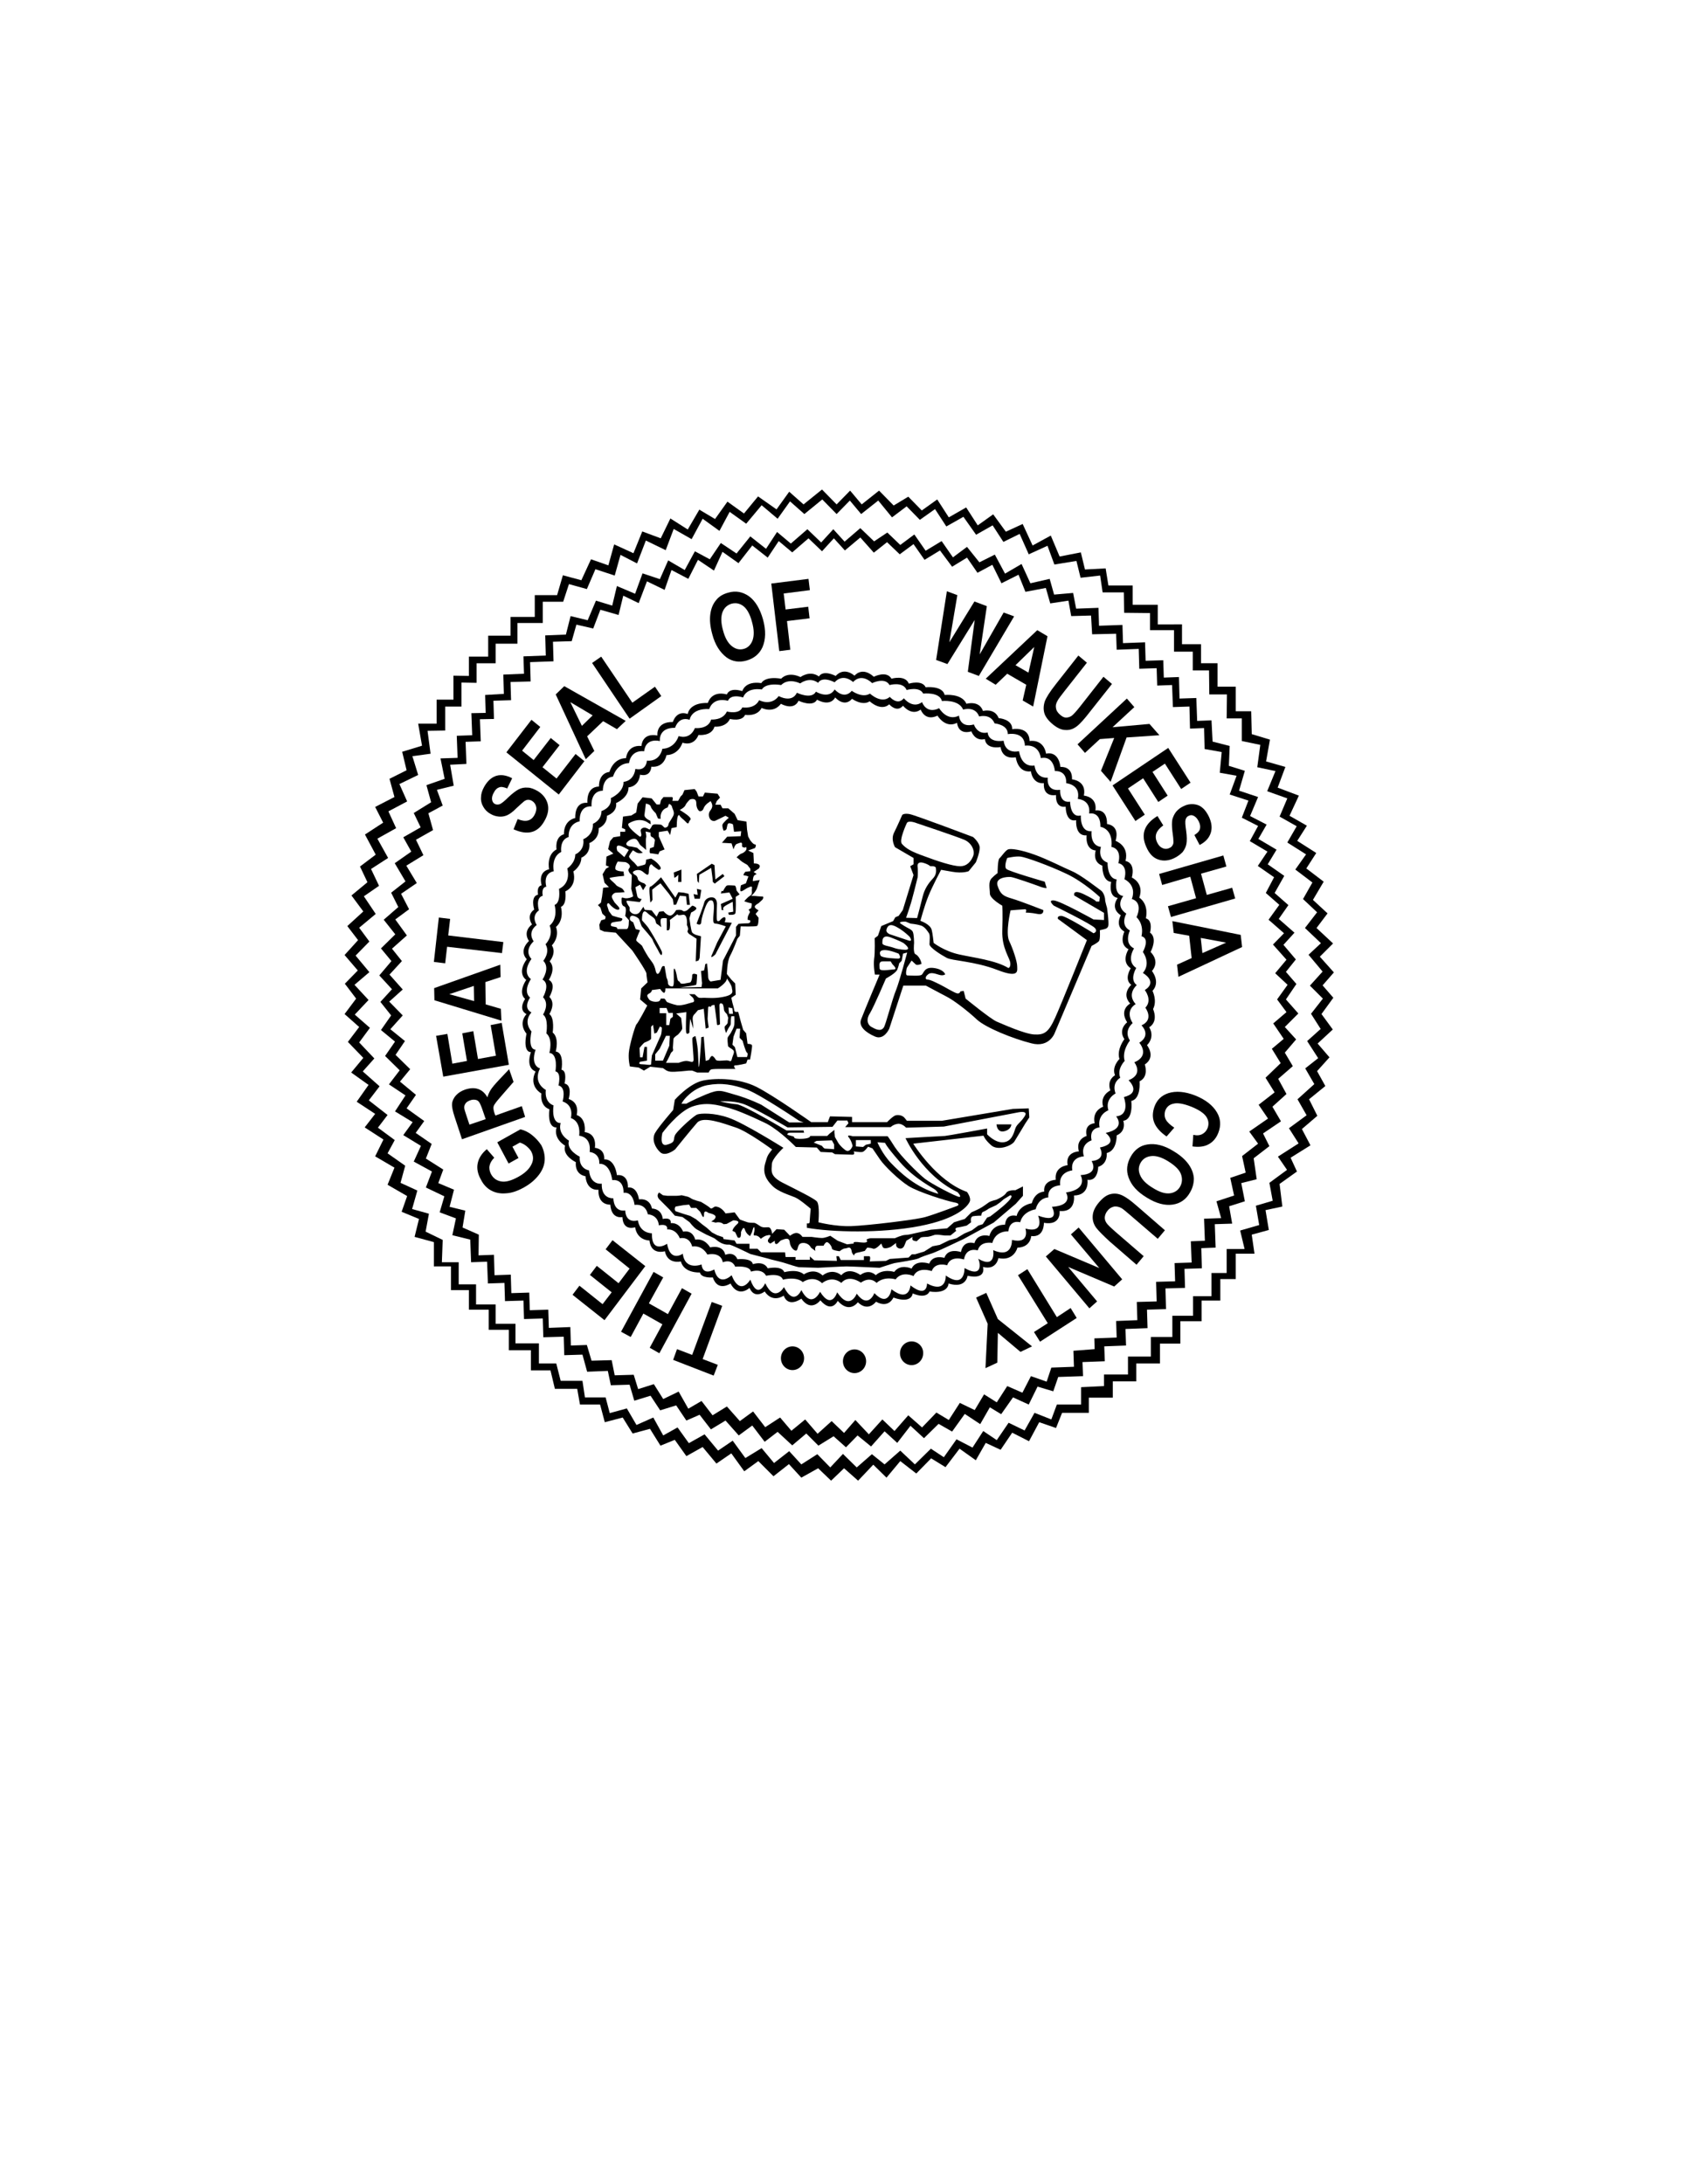 <?xml version="1.0" encoding="utf-8"?>
<!-- Generator: Adobe Illustrator 22.1.0, SVG Export Plug-In . SVG Version: 6.00 Build 0)  -->
<svg version="1.1" id="Layer_1" xmlns="http://www.w3.org/2000/svg" xmlns:xlink="http://www.w3.org/1999/xlink" x="0px" y="0px"
	 viewBox="0 0 612 792" style="enable-background:new 0 0 612 792;" xml:space="preserve">
<g>
	<g>
		<path d="M479.8,357.3l4.1-4.7l-5.1-5.7l4.8-4.8l-6-5.6l4-5.3l-5.3-4.9l3.9-6.6l-6.3-4.8l3.6-5.6l-6.9-4.4l3.5-5.5l-6.3-3.6
			l3.4-7.3l-7.7-2.9l2.8-7.5l-7-2l1.4-7.9l-6.6-2l-0.2-8.3h-5.6v-8.9h-6.6v-8.5h-6v-6.9h-6.9v-7.2H420v-7.1h-9.1v-7h-8.8l-1-6.2
			l-7.5,0.4l-1.5-6.2l-7.7,1.5l-3.2-7.6l-6.6,3.6L371,190l-6.1,2.8l-4.6-6.3l-5.6,4l-4.2-6.5l-6.3,3.6l-4.2-6.5l-5.6,4l-4.9-5
			l-5.3,3.2l-5.3-5.4l-6.3,5l-4.2-5l-4.9,5l-5.3-5.4l-6.7,5.4l-5.2-4.6l-4.6,6.4L275,180l-5.1,6.2l-6-4.3l-4.5,6.3l-5.7-3.4
			l-4.2,7.2l-6.3-4l-3.5,7.2l-6.7-2.5l-3.2,7.9l-7-3.2l-2.1,7.6l-6.3-2.2l-3.5,7.6l-6.7-1.8l-2.1,7.2h-8.1v7.9h-8.8v6.8h-8.1v7.6h-7
			l0,7l-5.6-0.1v8.7h-6.1v8.7h-6.7l1.4,8l-7.2,2.2l1.6,6.7l-6.2,3.1l1.8,6.6l-7,3.6l2.9,5.7l-6.6,4.3l3.9,7.3l-5.7,4.3l2.7,5.7
			l-5.8,4.8l4.3,5.8l-5.8,5.3l3.9,5.1l-4.9,5.4l4.8,5.6l-4.7,4.8l4.1,5.4l-4.2,5.6l5.3,4.7l-4.1,5.4l5.6,5.8l-4.4,5.3l6.3,4.5
			l-4.3,6.1l6.7,4.4l-3.8,4.9l6.8,4.4l-3,6.1l7,4.1l-2.5,6.2l7.1,4.1l-2,5.7l6.3,2.6l-1.6,6.5l7,1.9v8.8h6.2v8.6h6.5v7.1h7.2v7.3
			h7.3v7.4h8v7.3h7.1l1.6,6.7h8.1l1,5.7h7.3l1.7,6.4l6.5-1.7l3.6,5.8l6.3-1.7l3.8,6.1l5.2-2.1l4.2,5.9l5.9-3.3l5,6l5.4-3.7l4.7,6.5
			l5.1-3.7l5.5,5.5l5.6-4.4l4.5,4.9l6.1-3.4l4.7,4.5l4.7-4.5l5.1,4.5l5.5-5.8l4.8,4.7l5-6l5.8,4.5l5.4-5.5l5.2,3.2l5.1-6.7l5.9,4.2
			l3.6-6.3l5.4,2.5l4.2-6.2l6.1,3.1l3.7-6.9l6.1,2.1l2.2-5.5h9.7v-5.5h8.7v-5.9h8.5v-6.5h8.6v-7.2h7.4v-8.1h7.7v-7.5h6.8v-7.8h5.6
			v-9.2h6.8l-1-6.9l6.2-1.7l-1.2-7.2l6.1-1.3l-1-8.2l6.3-4.5l-2.3-5l7.2-4.5l-3.1-5.9l5.6-4.8l-3-6l5.9-4.8l-3-5.4l4.5-5l-4.3-5
			l5.5-5.1l-4.1-5.6l4.3-5.9L479.8,357.3z M479.1,373.1l-4.9,4.4l4,6.2l-4.7,3.7l3.3,5.7l-6.1,5.5l3.3,5.8l-6.4,4.7l3.5,5.5
			l-7.5,4.8l3.3,4.8l-6.4,4.7l1.2,6.5l-6.1,1.8l1.2,7l-6.9,2l1.6,6.7H445v8.7h-5.5v8.4h-6.7v7.1h-7.5v7.7h-7.8v7.1h-8.3v6.5h-8.7
			v4.2l-8.3,0.4v6.3h-8.8l-2,5.4l-6.1-2.4l-3.6,6.4l-5.8-2.8l-4.3,6.3l-4.9-3.3l-3.9,6l-5.8-3l-4.6,6.5l-4.7-3.1l-5.8,5.7l-5.3-5
			l-5.7,5l-4.6-3.7l-5.5,4.8l-5-4.9l-4.6,4.9l-4.7-4.8l-5.8,3.7l-4.4-4.8l-5.5,4.3l-4.5-5.4l-5.9,3.6l-4.6-6.3l-5.3,3.6l-4.9-5.9
			l-5.7,3.2l-4.1-5.7l-5.2,2.9L237,514l-6.1,2.7l-3.5-6l-6.2,1.7l-1.5-5.7h-7.5l-0.9-6h-7.9l-1.6-6.3h-6.3v-7.3H187v-7.1h-7.2v-7
			h-7.1v-7.3h-6.3v-8h-6.1l0.3-8.1l-6.2-3l1.2-6.5l-6.1-1.7l1.9-6.7l-6.1-2.8l1.7-6.2l-6.4-4.5l2.6-4.8l-6.1-4.5l3.5-4.6l-6.8-5.3
			l3.9-5.1l-6.1-5.4l4.2-4.7l-5.5-5.8l3.9-5.3l-5.5-4.8l5-5.3l-5.1-5.5l5.4-4.6l-5-6l5-5.1l-3.7-5l6-5l-4.3-6.4l5.5-3.8l-2.9-6.1
			l6.2-4l-3.9-7l6.8-3.8l-2.8-6.1l6.8-3.6l-2.8-6.3l6.8-3.3l-2.1-6.8l6.6-0.9l-1.1-8.3l6.4-0.1l0-8.7h5.9v-8.7l5.5,0.1l0-7.1h6.9
			v-7.1h7.9v-7.5h9.2v-7.7h7.4l2.1-6.4l6.5,1.8l3.1-7.2l7,2.3l2.1-7.5l6,3.1l3.2-8.3l7.2,3.5l2.9-7.7l6.5,3.7l4-7.4l6.1,4.4l3.7-6.9
			l6,4.3l5.6-6.7l5.8,4.9l4.5-6.3l5.2,4.6l6.5-5.3l5.2,5.3l4.8-4.9l4.1,4.9l6.2-4.9l5,6.1l5.3-4l4.8,4.9l5.5-3.9l4.1,6.3l6.2-3.5
			l4.6,6.5l6-3.4l3.9,6l5.9-2.9l3.3,7.4l6.8-3.1l2.5,6.8l8-1.3l1.5,6.1l7.1-0.8l0.9,6.1h7.7l0.1,7.4l9.4,0.1l0,6.2h8.7v7.8h6.8v6.8
			h5.9l0.1,8.7h6.4l-0.1,8.7h5.5v8.2l6.7,1.4l-1.1,8.1l6.6,1.4l-3,7.3l7.3,2.6l-2.8,6.6l6.2,3.5l-3.4,5.9l6.8,4.3l-3.9,5.5l6.2,4.7
			l-3.4,6l5.1,4.8l-4.4,5.7l5.8,5.5l-4.5,4.2l5.1,6.1l-4.6,5.1l4.7,4.7l-4.3,5.5L479.1,373.1z"/>
		<path d="M466.5,362.4l3.8-5.6l-3.8-4.4l3.6-4.5l-4.5-5.3l4-4.4l-5.7-5l3.5-5l-5-4.4l3.5-6.2l-6-4.2l3.2-5.3l-6.6-3.9l3-5.2l-6-3.1
			l2.9-6.9l-6.9-2.3l2.1-7.2l-5.8-1.8l0.3-7.2l-6.2-1.6l-0.4-7.7l-5.2,0.2l-0.3-8.3l-6.1,0.2l-0.2-7.8l-5.5,0.2l-0.2-6.3l-6.4,0.2
			l-0.2-6.7l-8,0.3l-0.2-6.6l-8.5,0.3l-0.2-6.5l-8.1,0.3l-1.1-5.7l-6.9,0.6l-1.6-5.7l-7,1.6l-3.2-7l-6,3.5l-3.7-6.9l-5.6,2.8
			l-4.5-5.6l-5.1,3.8l-4.1-5.9l-5.8,3.5l-4.1-5.9l-5.1,3.8l-4.7-4.5l-4.8,3.2l-5-4.8l-5.7,4.9l-4.1-4.5l-4.4,4.8l-5-4.8l-6,5.2
			l-5-4.2l-4,6.1l-5.7-4.5l-5,6.2l-5.7-3.8l-4,5.9l-5.4-2.9l-3.7,6.8l-6-3.5l-3,6.8l-6.3-2.1l-2.7,7.4l-6.6-2.8l-1.7,7.1l-5.9-1.8
			l-3,7.1l-6.2-1.5l-1.7,6.7l-7.5,0.3l0.2,7.3l-8.1,0.3l0.2,6.3l-7.5,0.3l0.2,7L176,252l0.2,6.5l-5.2,0.1l0.3,8l-5.6,0.2l0.3,8
			l-6.2,0.2l1.5,7.4l-6.6,2.3l1.7,6.2l-6.3,3.9l2.5,5.2l-6.3,3.6l2.9,5.2l-6,4.2l3.9,6.6l-5.2,4.1l2.6,5.2l-5.3,4.6l4.2,5.3
			l-5.2,5.1l3.8,4.6l-4.4,5.2l4.6,5l-4.2,4.6l3.9,4.9l-3.7,5.3l5.1,4.2l-3.6,5.2l5.3,5.2l-3.9,5.1l6,4l-3.8,5.8l6.4,3.9l-3.4,4.7
			l6.4,3.9l-2.6,5.7l6.6,3.6l-2.2,5.8l6.7,3.2l-1.7,5.8l5.9,2.2l-1.3,6.1l6.5,1.6l0.3,8.2l5.8-0.2l0.3,7.9l6-0.2l0.2,6.6l6.7-0.2
			l0.2,6.7l6.8-0.2l0.2,6.8l7.4-0.2l0.2,6.7l6.6-0.2l1.7,6.2l7.5-0.3l1.1,5.2l6.8-0.2l1.7,5.8l5.9-1.8l3.5,5.3l5.8-1.8l3.7,5.5
			l4.8-2.1l4.1,5.3l5.3-3.2l4.8,5.4l4.9-3.6l4.5,5.9l4.7-3.6l5.3,4.9l5.1-4.3l4.4,4.4l5.5-3.4l4.5,4l4.2-4.3l4.9,4l4.9-5.5l4.6,4.2
			l4.8-6.2l4.9,4.5l5.3-5.2l4.9,2.8l4.6-6.4l5.6,3.7l3.5-6.1l4.1,2.5l4.3-6.1l5.7,2.6l3.2-6.5l5.7,1.7l1.8-5.2l9-0.3l-0.2-5.1
			l8.1-0.3l-0.2-5.4l7.9-0.3l-0.2-6l8-0.3l-0.2-6.7l6.9-0.2l-0.2-7.5l7.1-0.2l-0.2-6.9l6.3-0.2l-0.2-7.3l5.2-0.2l-0.3-8.5l6.3-0.2
			l-1.1-6.3l5.7-1.8l-1.3-6.6l5.6-1.4l-1.1-7.6l5.7-4.4l-2.3-4.6l6.5-4.4l-3.1-5.3l5.1-4.6l-3-5.5l5.3-4.6l-2.9-4.9l4.1-4.8
			l-4.1-4.5l4.9-4.9L466.5,362.4z M461.9,371.1l3.8,5.6l-4.3,3.6l3.2,5.2l-5.5,5.3l3.3,5.3l-5.8,4.5l3.4,5l-6.8,4.7l3.2,4.4
			l-5.8,4.5l1.3,6l-5.6,1.9l1.4,6.4l-6.4,2.1l1.7,6.1l-6.2,0.2l0.3,8l-5.1,0.2l0.3,7.7l-6.2,0.2l0.2,6.6l-6.9,0.2l0.2,7.1l-7.2,0.2
			l0.2,6.6l-7.7,0.3l0.2,6l-8.1,0.3l0.1,3.9l-7.7,0.6l0.2,5.8l-8.2,0.3l-1.7,5.1l-5.7-2l-3.1,6l-5.5-2.4l-3.8,5.9l-4.6-2.9l-3.4,5.7
			l-5.4-2.6l-4,6.2l-4.5-2.7l-5.2,5.4l-5-4.4l-5,5.7l-4.4-4.2l-4.9,5.4l-4.9-5.2l-4.1,4.7l-4.5-4.3l-5.1,4.6l-4.5-5.2l-5,4.1
			L283,514l-5.4,3.5l-4.4-5.7l-4.8,3.5l-4.7-5.3l-5.2,3.2l-4-5.2l-4.8,2.8l-3.5-6.2l-5.6,2.7l-3.4-5.4l-5.7,1.8l-1.6-5.2l-6.9,0.2
			l-1.1-5.5l-7.3,0.2l-1.7-5.7l-5.8,0.2l-0.2-6.7l-7.8,0.3l-0.2-6.6l-6.7,0.2l-0.2-6.4l-6.5,0.2l-0.2-6.7l-5.9,0.2l-0.2-7.4
			l-5.6,0.2l0.1-7.5l-5.9-2.6l1-6.1l-5.7-1.4l1.6-6.2l-5.7-2.4l1.8-4.9l-6.3-4l2.1-5.3l-5.8-4l3.1-4.3l-6.4-4.6l3.4-4.9l-5.8-4.8
			l3.7-4.5l-5.3-5.2l3.4-5l-5.3-4.3l4.5-5l-4.9-5l4.9-4.4l-4.8-5.4l4.5-4.9l-3.6-4.5l5.4-4.8l-4.2-5.8l5-3.7l-2.9-5.6l5.7-3.9
			l-3.8-6.3l6.2-3.8l-2.7-5.6l6.2-3.5l-1.7-6.1l5.2-2.8l-2.1-5.7l6.1-1.5l-1.3-7.6l5.9-0.3l-0.3-8l5.5-0.2l-0.3-8l5.1-0.1l-0.2-6.6
			l6.4-0.2l-0.2-6.6l7.3-0.2l-0.2-7l8.5-0.3l-0.2-7.1l6.8-0.2l1.7-6l6.1,1.4l2.6-6.8l6.6,1.9l1.7-7l5.6,2.7l3-7.9l6.4,3.1l2.5-7.2
			l6.1,3.2l3.5-6.9l5.8,3.9l3.1-6.8l5.8,4.1l5-6.4l5.6,4.4l4-6l4.9,4.1l5.9-5.1l4.9,4.7l4.3-4.7l4,4.4l5.6-4.7l4.9,5.5l4.8-3.8
			l4.6,4.4l5-3.7l4,5.7l5.6-3.4l4.4,5.9l5.4-3.3l3.8,5.5l5.4-2.9l3.3,6.7l6.2-3.1l2.5,6.2l7.4-1.4l1.6,5.6l6.6-1l1,5.6l7.2-0.2
			l0.4,6.8l8.7-0.2l0.2,5.8l8-0.3l0.2,7.2l6.3-0.2l0.2,6.3l5.4-0.2l0.3,8l6-0.2l0.2,8l5.1-0.2l0.2,7.6l6.2,1.1l-0.7,7.5l6.1,1.1
			l-2.5,6.8l6.8,2.2l-2.4,6.2l5.9,3l-3,5.5l6.4,3.8l-3.5,5.2l5.9,4.1l-3,5.7l4.9,4.3l-3.9,5.4l5.6,4.9l-4,4.1l4.9,5.5l-4.1,4.9
			l4.5,4.2l-3.8,5.3l3.4,4.6L461.9,371.1z"/>
		<path d="M287.5,488.2c-2.3,0-4.2,1.9-4.2,4.3c0,2.4,1.9,4.3,4.2,4.3c2.3,0,4.2-1.9,4.2-4.3C291.7,490.1,289.8,488.2,287.5,488.2z"
			/>
		<path d="M310,489.3c-2.3,0-4.2,1.9-4.2,4.3c0,2.4,1.9,4.3,4.2,4.3c2.3,0,4.2-1.9,4.2-4.3C314.2,491.2,312.3,489.3,310,489.3z"/>
		<path d="M330.7,486.4c-2.3,0-4.2,1.9-4.2,4.3c0,2.4,1.9,4.3,4.2,4.3c2.3,0,4.2-1.9,4.2-4.3C335,488.4,333.1,486.4,330.7,486.4z"/>
		<polygon points="258.2,472.1 251.1,491.3 245.6,489.2 244.2,493.1 258.9,498.8 260.4,494.9 254.9,492.8 262,473.5 		"/>
		<polygon points="247.4,467.1 242.3,476.5 235.4,472.6 240.6,463.2 237.1,461.2 225.3,482.9 228.8,484.8 233.4,476.3 240.3,480.2 
			235.7,488.7 239.2,490.7 250.9,469.1 		"/>
		<polygon points="222.2,449.7 219.7,453 228.4,460 224.4,465.3 216.5,459 214,462.3 221.9,468.6 218.6,472.9 210.2,466.2 
			207.7,469.5 219.3,478.7 234.1,459.1 		"/>
		<path d="M192.9,411.5c-1.4-1.1-2.8-1.7-4.1-2l-8.4,4.7l4.1,7.7l3.6-2l-2.2-4.1l2.7-1.5c0.9,0.3,1.7,0.7,2.4,1.3
			c0.7,0.6,1.3,1.2,1.7,1.9c0.8,1.5,0.9,3,0.2,4.5c-0.8,1.8-2.4,3.4-5,4.8c-2.4,1.3-4.4,1.9-6.1,1.6c-1.7-0.3-2.9-1.2-3.7-2.7
			c-0.5-1-0.7-2-0.5-3c0.2-1,0.8-2,1.7-2.9l-2.7-3.1c-1.8,1.5-2.9,3.2-3.3,5.1c-0.4,1.9,0,3.9,1.2,6c0.9,1.8,2.2,3.1,3.7,3.9
			c1.5,0.8,3.3,1.2,5.4,1c2.1-0.1,4.3-0.9,6.6-2.2c2.3-1.3,4-2.8,5.3-4.5c1.3-1.7,2-3.5,2.1-5.3c0.1-1.8-0.3-3.6-1.2-5.4
			C195.4,413.8,194.3,412.6,192.9,411.5z"/>
		<path d="M189.3,401.1l-9.6,3.4l-0.3-0.8c-0.3-0.9-0.4-1.6-0.4-2c0-0.5,0.2-1,0.6-1.5c0.3-0.5,1.2-1.6,2.7-3.3l4-4.6l-1.6-4.6
			l-3.7,3.9c-1.5,1.6-2.5,2.8-3,3.6c-0.5,0.8-0.9,1.7-1.2,2.7c-0.8-1.5-1.9-2.5-3.3-3c-1.4-0.5-3-0.4-4.8,0.2
			c-1.4,0.5-2.5,1.2-3.3,2.1c-0.8,0.9-1.3,1.9-1.4,3c-0.1,1,0.2,2.6,0.9,4.7l2.7,8.2l22.9-8.1L189.3,401.1z M170.3,407.8l-1-3
			c-0.6-1.7-0.9-2.8-0.9-3.2c0-0.6,0.2-1.1,0.5-1.5c0.3-0.5,0.9-0.8,1.6-1.1c0.8-0.3,1.4-0.3,2-0.2c0.6,0.1,1,0.4,1.3,0.8
			c0.3,0.4,0.8,1.5,1.4,3.3l1,2.9L170.3,407.8z"/>
		<polygon points="182,370.9 178,371.7 179.9,382.8 173.4,384 171.7,373.9 167.7,374.7 169.4,384.7 164.1,385.7 162.3,374.9 
			158.2,375.6 160.8,390.4 184.6,386.1 		"/>
		<path d="M181.7,365.8l-5.5-1.6l-0.1-8.1l5.5-1.8l-0.1-4.5l-24,8.5l0.1,4.4l24.3,7.4L181.7,365.8z M163,360.5l8.9-3l0.1,5.5
			L163,360.5z"/>
		<polygon points="162.2,343.3 182.1,345.6 182.6,341.6 162.6,339.2 163.3,333.2 159.2,332.7 157.4,348.8 161.5,349.3 		"/>
		<path d="M177.9,295.1c1,0.6,2,0.9,3.1,1c1.1,0.1,2.1-0.1,3-0.5c0.9-0.4,2-1.2,3.3-2.5c1.5-1.4,2.4-2.2,2.9-2.6
			c0.5-0.3,0.9-0.5,1.4-0.5c0.4,0,0.9,0.1,1.4,0.4c0.8,0.5,1.3,1.2,1.5,2.1c0.2,0.9,0,1.9-0.6,3c-1.2,2.2-3.2,2.7-6.1,1.5l-1.5,3.7
			c5.1,2.3,8.8,1.3,11.2-3c1.4-2.4,1.7-4.6,1.1-6.5c-0.6-1.9-1.8-3.3-3.6-4.4c-1.3-0.7-2.4-1.2-3.6-1.2c-1.1-0.1-2.2,0.1-3.2,0.6
			c-1,0.5-2.3,1.5-3.8,2.9c-1.4,1.4-2.4,2.2-3.1,2.5c-0.6,0.2-1.3,0.2-1.8-0.1c-0.6-0.3-0.9-0.9-1-1.6c-0.1-0.7,0.1-1.6,0.7-2.6
			c0.5-1,1.2-1.6,1.9-1.8c0.7-0.3,1.7-0.1,2.9,0.4l1.8-3.7c-2.1-1.1-4-1.4-5.7-0.9c-1.7,0.5-3.2,1.8-4.4,3.9
			c-0.8,1.4-1.2,2.7-1.2,3.9c-0.1,1.2,0.2,2.4,0.8,3.4C175.9,293.6,176.8,294.5,177.9,295.1z"/>
		<polygon points="212,276 208.8,273.4 201.9,282.3 196.8,278.2 203,270.2 199.8,267.6 193.6,275.6 189.4,272.2 196,263.6 
			192.8,261 183.7,272.8 202.7,288.1 		"/>
		<path d="M215.6,272.3l-2.6-5.3l5.8-5.5l5,2.9l3.2-3l-22.3-12.6l-3.1,3l10.9,23.5L215.6,272.3z M206.9,254.6l8.1,4.8l-3.9,3.8
			L206.9,254.6z"/>
		<polygon points="239.9,252.4 237.6,249 229.4,254.8 218.1,238.1 214.8,240.4 228.4,260.6 		"/>
		<path d="M263.6,238.4c2.1,1.5,4.6,1.9,7.3,1.1c2.7-0.8,4.6-2.4,5.7-4.8c1.2-2.8,1.3-6.1,0.2-10.1c-1.1-3.9-2.8-6.7-5.1-8.4
			c-2.3-1.6-4.8-2.1-7.5-1.3c-1.9,0.5-3.4,1.4-4.4,2.7c-1.1,1.3-1.8,2.9-2.1,5c-0.3,2.1-0.1,4.5,0.7,7.4
			C259.4,233.8,261.2,236.6,263.6,238.4z M262.1,222c0.6-1.6,1.7-2.6,3.3-3.1c1.6-0.4,3-0.1,4.3,0.9c1.3,1,2.4,3,3.1,5.7
			c0.8,2.8,0.8,5,0.2,6.7c-0.6,1.6-1.7,2.7-3.2,3.1c-1.5,0.4-2.9,0.1-4.3-1c-1.4-1.1-2.5-3-3.2-5.7
			C261.5,225.8,261.5,223.6,262.1,222z"/>
		<polygon points="286.7,235.6 285.5,225.2 293.7,224.2 293.2,220 285,221 284.3,215.2 293.8,214 293.3,209.9 279.8,211.6 
			282.7,236.1 		"/>
		<polygon points="353.6,224.8 351.1,243.6 355.1,245.1 367.9,223.5 364.1,222.1 355.4,237.3 358,219.8 353.5,218.1 344.4,232.9 
			347.3,215.8 343.5,214.4 339.6,239.3 343.7,240.8 		"/>
		<path d="M361.2,248.3l4.2-4l6.9,4L371,254l3.8,2.2l5.2-25.5l-3.7-2.2l-18.7,17.6L361.2,248.3z M375.2,234.6l-2.1,9.3l-4.7-2.7
			L375.2,234.6z"/>
		<path d="M378.9,258.7c0.4,1.3,1.5,2.7,3.1,4c1.6,1.3,3.1,2,4.6,2c1.5,0.1,2.8-0.4,4-1.3c1.2-0.9,2.8-2.7,4.8-5.3l8-10.1l-3.1-2.6
			l-8.4,10.7c-1.5,1.9-2.6,3.1-3.2,3.5c-0.6,0.4-1.3,0.6-2,0.6c-0.7,0-1.4-0.4-2.1-1c-0.8-0.7-1.4-1.5-1.5-2.4
			c-0.2-0.9,0-1.8,0.6-2.8c0.3-0.6,1.1-1.6,2.4-3.3l8.2-10.4l-3.1-2.6l-8.1,10.3c-2.3,2.9-3.6,5-4.1,6.4
			C378.5,256,378.5,257.4,378.9,258.7z"/>
		<polygon points="393.6,273 399,268 404.2,267.6 399.4,279.5 402.9,283.5 408.7,267.4 420.6,266.6 417,262.5 403.6,263.7 
			411.5,256.4 408.8,253.3 390.9,269.9 		"/>
		<polygon points="411.9,297.7 415.3,295.4 409.2,285.9 414.7,282.2 420.2,290.8 423.6,288.5 418.1,279.9 422.6,276.9 428.5,286.1 
			431.9,283.8 423.8,271.2 403.6,284.8 		"/>
		<path d="M426.7,294.3c-0.7,0.9-1.1,1.8-1.4,2.8c-0.2,1-0.2,2.4,0,4.2c0.3,2,0.4,3.3,0.4,3.9c0,0.6-0.1,1-0.4,1.4
			c-0.2,0.4-0.6,0.7-1.1,0.9c-0.8,0.4-1.7,0.4-2.5,0c-0.9-0.4-1.5-1.1-2-2.2c-1-2.3-0.2-4.2,2.3-6l-2.1-3.4
			c-4.8,2.9-6.1,6.6-4.1,11.1c1.1,2.6,2.6,4.1,4.5,4.7c1.8,0.6,3.7,0.4,5.6-0.5c1.3-0.6,2.3-1.4,3.1-2.2c0.7-0.9,1.2-1.9,1.4-3
			c0.2-1.1,0.2-2.7-0.1-4.8c-0.3-2-0.4-3.3-0.2-4c0.2-0.7,0.6-1.2,1.2-1.4c0.6-0.3,1.2-0.3,1.9,0.1c0.7,0.4,1.2,1,1.7,2
			c0.5,1,0.6,1.9,0.4,2.7c-0.2,0.8-0.9,1.5-2,2.2l1.9,3.6c2.1-1.1,3.4-2.5,4-4.3c0.6-1.8,0.4-3.7-0.6-5.9c-0.7-1.4-1.4-2.5-2.4-3.3
			c-0.9-0.8-2-1.2-3.2-1.3c-1.2-0.1-2.4,0.1-3.6,0.7C428.3,292.8,427.4,293.5,426.7,294.3z"/>
		<polygon points="421.6,320.9 431.8,317.9 433.9,325.7 423.7,328.6 424.8,332.5 448.1,325.8 447,321.9 437.8,324.5 435.7,316.8 
			444.9,314.2 443.8,310.2 420.5,316.9 		"/>
		<path d="M425.3,334l0.5,4.3l5.6,1l0.9,8.1l-5.3,2.4l0.5,4.4l23.1-10.8l-0.5-4.4L425.3,334z M436.2,345.6l-0.6-5.5l9.2,1.7
			L436.2,345.6z"/>
		<path d="M433.5,397.2c-3.6-1.4-6.9-1.7-9.7-0.8c-2.4,0.8-4.1,2.4-5,4.9c-0.7,2-0.8,3.9-0.1,5.7c0.7,1.8,2.2,3.5,4.5,5.1l2.8-3.2
			c-1.5-1-2.6-2-3.1-3c-0.5-1-0.5-2.1-0.2-3.1c0.5-1.4,1.5-2.3,3-2.6c1.5-0.4,3.7,0,6.5,1.1c2.7,1.1,4.5,2.3,5.4,3.6
			c0.9,1.4,1,2.7,0.5,4.1c-0.4,1-1,1.7-1.9,2.2c-0.9,0.5-2,0.6-3.3,0.3l-0.3,4.2c2.2,0.3,3.9,0.1,5.3-0.5c2-0.9,3.3-2.4,4.1-4.5
			c1-2.6,0.8-5.1-0.5-7.3C440,400.8,437.3,398.7,433.5,397.2z"/>
		<path d="M425.7,417.4c-3.4-2.1-6.6-2.9-9.5-2.4c-2.6,0.4-4.6,1.9-6,4.4c-1.4,2.5-1.7,5-0.8,7.5c1,2.9,3.2,5.3,6.7,7.4
			c3.4,2.1,6.5,2.9,9.3,2.5c2.8-0.4,4.9-1.9,6.3-4.4c1-1.7,1.4-3.4,1.4-5.1c-0.1-1.7-0.7-3.4-1.9-5.1
			C430,420.5,428.2,418.9,425.7,417.4z M428.1,430.3c-0.8,1.4-2.1,2.2-3.7,2.4c-1.7,0.2-3.7-0.4-6.1-1.9c-2.5-1.5-4-3-4.7-4.7
			c-0.7-1.6-0.6-3.1,0.2-4.5c0.8-1.4,2.1-2.2,3.8-2.4c1.7-0.2,3.8,0.4,6.2,1.9c2.4,1.5,4,3,4.6,4.6
			C429,427.3,428.9,428.9,428.1,430.3z"/>
		<path d="M406.5,433.2c-1.4-0.5-2.7-0.5-4-0.1c-1.3,0.4-2.6,1.4-4,3.1c-1.3,1.6-2,3.1-2.1,4.7c-0.1,1.5,0.3,2.9,1.2,4.2
			c0.9,1.2,2.6,2.9,5,5.1l9.7,8.4l2.6-3.1l-10.2-8.8c-1.8-1.6-3-2.7-3.4-3.4c-0.4-0.7-0.6-1.3-0.5-2.1c0.1-0.7,0.4-1.5,1-2.2
			c0.7-0.9,1.5-1.3,2.4-1.5c0.9-0.1,1.8,0.1,2.7,0.6c0.5,0.3,1.6,1.2,3.1,2.5l10,8.6l2.6-3.1l-9.8-8.5
			C410,435.1,407.9,433.7,406.5,433.2z"/>
		<polygon points="388.5,447.6 398.8,459.8 382.5,452.9 379.4,455.6 395.2,474.4 398,471.9 387.5,459.4 404.2,466.5 407.1,463.9 
			391.3,445.1 		"/>
		<polygon points="383.4,477.6 372.7,460.2 369.3,462.4 380.1,479.8 375.1,483 377.3,486.5 390.6,477.9 388.4,474.3 		"/>
		<polygon points="357.8,468.8 354.1,470.5 358.3,480 357.5,496.1 361.8,494.1 362,483.3 370.2,490.2 374.4,488.2 362,478.3 		"/>
		<path d="M356.6,459.4c4.9,1.3,5.6-3.2,5.6-3.2c5.7,1.2,6.9-3.8,6.9-3.8c4.8-0.1,5-4.2,5-4.2c4.8,0.6,4.6-4.8,4.6-4.8
			c6.4,1.1,5.7-4.3,5.7-4.3c6.1,0.6,5.2-5.6,5.2-5.6c5.8-0.1,4.9-5.7,4.9-5.7c3.9,0.6,3.9-4.7,3.9-4.7c3.6-1.1,3.1-5,3.1-5
			c3.8-0.9,3.6-6.4,3.6-6.4c3.7-1.6,2.4-5.3,2.4-5.3c3.8-0.5,2.9-7.2,2.9-7.2c3.6-0.7,3-7.1,3-7.1c3.5-1.7,1.9-6.1,1.9-6.1
			c4.2-2.8,0.8-7,0.8-7c3.1-3.2,0.8-6.5,0.8-6.5c3.5-2.2,1.4-6.6,1.4-6.6c1.6-3.1-0.2-6.6-0.2-6.6c3-3.3-0.2-7.2-0.2-7.2
			c3.1-3.7-0.5-6.9-0.5-6.9c2.7-5.5-0.2-7-0.2-7c1.1-4.8-1.5-5.2-1.5-5.2c1.1-5.5-2.4-7.5-2.4-7.5c1.9-5.3-2.7-7.3-2.7-7.3
			c1.4-5.6-2.3-6-2.3-6c1.4-5.6-3.6-7.3-3.6-7.3c1.7-5.8-3.1-6.1-3.1-6.1c0.1-5.9-4.2-4.9-4.2-4.9c0.7-5.1-4.2-5.4-4.2-5.4
			c1.1-5.5-4.3-5.9-4.3-5.9c0.2-5-4.2-4.5-4.2-4.5c-0.8-6.2-5.2-4.8-5.2-4.8c-1-5.6-6-4.6-6-4.6c-0.1-5.5-6.3-4.3-6.3-4.3
			c0.1-3.7-4.9-4-4.9-4c-1.5-3.8-5.7-2.6-5.7-2.6c-1.4-4-6-2.6-6-2.6c-1.7-3.9-7.9-3.2-7.9-3.2c-0.8-3.5-6.9-2.8-6.9-2.8
			c-1.3-2.8-6.1-1.3-6.1-1.3c-1.3-3.3-6.3-1.8-6.3-1.8c-1.8-3.1-6.4-0.7-6.4-0.7c-4.3-3.9-7-0.4-7-0.4c-4.2-3.4-6.8,0.1-6.8,0.1
			c-5-2.4-6.1,0.2-6.1,0.2c-3.3-2.4-6.7,0.2-6.7,0.2c-4.8-2.2-7,0.6-7,0.6c-6.1-1-7.2,1.6-7.2,1.6c-6-0.9-6.9,2.9-6.9,2.9
			c-4.9-1.5-5.6,1.2-5.6,1.2c-5.8-1.5-6.9,3.1-6.9,3.1c-6.9-0.2-7.3,4-7.3,4c-4.2-1.5-5.4,2.9-5.4,2.9c-6.3-0.1-5.6,4.9-5.6,4.9
			c-5.7-1.1-5.8,3.8-5.8,3.8c-5.2-0.5-5.6,4.4-5.6,4.4c-4.8,0.1-6,5-6,5c-4.1,0.5-3.8,5.3-3.8,5.3c-4.8,0.1-4.2,5.9-4.2,5.9
			c-4.9-0.4-4.4,5.5-4.4,5.5c-4.5,1.1-4.1,5.9-4.1,5.9c-3.5,1-2.7,5.5-2.7,5.5c-3.8,2-2.7,7.2-2.7,7.2c-4.3,1-2.7,5.8-2.7,5.8
			c-2,0.4-1.3,3.4-1.3,3.4c-2.9,0.6-1.4,5.4-1.4,5.4c-3.1,2.2-0.8,5.4-0.8,5.4c-3.6,2.8-1.1,6-1.1,6c-3.9,3.8-0.8,6.6-0.8,6.6
			c-3.8,5.3-0.2,7.5-0.2,7.5c-3.2,5-0.4,6.9-0.4,6.9c-2.7,4.3,0.5,5.5,0.5,5.5c-3.2,3.7,0,7.1,0,7.1c-1.4,7.1,1.6,6.7,1.6,6.7
			c-2,6.1,1.7,7,1.7,7c-2.7,5.5,2.1,8,2.1,8c-0.5,4.9,2.9,5.7,2.9,5.7c-0.8,7.2,2.6,6.6,2.6,6.6c-1.2,4.3,3.1,6.6,3.1,6.6
			c-1.1,3.7,3.9,6,3.9,6c-0.4,4.7,3.5,5.1,3.5,5.1c0.5,5.6,4.7,4.9,4.7,4.9c-0.2,5.8,4.3,5.4,4.3,5.4c0.4,5.5,4.4,4.5,4.4,4.5
			c0.2,5.3,4.6,3.7,4.6,3.7c0.8,4.9,5.2,4.8,5.2,4.8c0.6,5.5,5.6,3.9,5.6,3.9c1,4.9,5.8,3.7,5.8,3.7c1.2,4.4,6.9,4,6.9,4
			c0.5,2.2,4.7,1.8,4.7,1.8c1.8,5.4,6.4,2.2,6.4,2.2c2.9,5.4,6.9,1.6,6.9,1.6c1.9,4.3,5.5,1.3,5.5,1.3c3,4.4,6.9,1.5,6.9,1.5
			c1.7,4.6,6.4,1.1,6.4,1.1c3.6,5.1,6.9,0.6,6.9,0.6c4.2,4.9,6.3,0.2,6.3,0.2c4.3,4.8,7.3,0.5,7.3,0.5c3.8,3.7,6.6-0.2,6.6-0.2
			c4.6,2.6,6.3-1.5,6.3-1.5c6.8,2.4,7-1.5,7-1.5c5.2,2.2,6.1-0.7,6.1-0.7c7,1,6.9-2.9,6.9-2.9c6.4,2,6.9-2.8,6.9-2.8
			C358.1,464.1,356.6,459.4,356.6,459.4z M349.9,459.8c0,0,0.3,7.7-6.8,2.7c0,0,0.4,6.7-6.8,2.9c0,0,0.2,5.5-6,0.7
			c0,0-0.4,6.4-6.9,1.4c0,0-1,6.8-6.2,1.4c0,0-2.2,5.9-6.4,0.2c0,0-2.5,6.4-7.1-0.5c0,0-2,6.5-6.2-0.2c0,0-3,6.5-6.8-0.6
			c0,0-2.6,6.1-6.3-1.1c0,0-3.3,5.9-6.8-1.4c0,0-2.7,6.2-5.4-1.3c0,0-3.6,6.3-6.8-1.6c0,0-4.6,4.6-6.3-2.1c0,0-4.1,2.6-4.6-1.8
			c0,0-6,2.4-6.8-3.9c0,0-4.5,3.3-5.7-3.6c0,0-5.7,3.9-5.5-3.8c0,0-4.3,0.1-5.1-4.7c0,0-4.3,1.5-4.6-3.6c0,0-4,1-4.3-4.4
			c0,0-4.4,0.4-4.2-5.3c0,0-4.1,0.7-4.6-4.8c0,0-3.7-0.5-3.4-5c0,0-4.9-2.3-3.9-5.8c0,0-4.2-2.3-3-6.4c0,0-3.4,0.6-2.6-6.4
			c0,0-3.3-0.8-2.8-5.6c0,0-4.8-2.4-2.1-7.8c0,0-3.6-0.8-1.6-6.8c0,0-2.9,0.4-1.5-6.6c0,0-3.2-3.3,0-6.9c0,0-3.2-1.2-0.5-5.4
			c0,0-2.8-1.8,0.3-6.7c0,0-3.5-2.1,0.2-7.3c0,0-3-2.7,0.8-6.4c0,0-2.5-3.1,1.1-5.9c0,0-2.2-3.1,0.8-5.3c0,0-1.4-4.6,1.4-5.3
			c0,0-0.7-3,1.3-3.3c0,0-1.5-4.7,2.7-5.6c0,0-1.1-5.1,2.7-7c0,0-0.7-4.4,2.7-5.4c0,0-0.5-4.7,4-5.7c0,0-0.5-5.7,4.3-5.4
			c0,0-0.6-5.6,4.1-5.7c0,0-0.2-4.7,3.7-5.1c0,0,1.2-4.8,5.8-4.9c0,0,0.4-4.8,5.5-4.3c0,0,0.1-4.8,5.7-3.7c0,0-0.7-4.9,5.5-4.8
			c0,0,1.2-4.3,5.3-2.9c0,0,0.4-4.2,7.1-3.9c0,0,1.1-4.4,6.8-3c0,0,0.7-2.6,5.5-1.2c0,0,0.9-3.7,6.8-2.9c0,0,1-2.5,7-1.6
			c0,0,2.2-2.7,6.9-0.6c0,0,3.3-2.6,6.5-0.2c0,0,1.1-2.6,6-0.2c0,0,2.6-3.5,6.7-0.1c0,0,2.7-3.5,6.9,0.4c0,0,4.6-2.3,6.3,0.7
			c0,0,4.9-1.4,6.2,1.8c0,0,4.7-1.4,6,1.3c0,0,6-0.7,6.8,2.7c0,0,6.1-0.7,7.7,3.1c0,0,4.4-1.4,5.8,2.5c0,0,4.1-1.2,5.6,2.5
			c0,0,4.9,0.4,4.8,3.9c0,0,6.1-1.2,6.2,4.2c0,0,4.9-1,5.8,4.5c0,0,4.3-1.4,5.1,4.7c0,0,4.3-0.5,4.1,4.4c0,0,5.3,0.4,4.2,5.7
			c0,0,4.8,0.2,4.1,5.3c0,0,4.2-1,4.1,4.8c0,0,4.7,0.6,4,7.3c0,0,3.9,0.4,2.5,5.9c0,0,3.6,0.4,2.2,5.8c0,0,4.6,2,2.7,7.2
			c0,0,4.2,0.8,1.7,6.6c0,0,2.8,2.3,1.8,6.9c0,0,3.2,0.4,0.5,5.7c0,0,3.1,4,0,7.6c0,0,5.6,3.1,0.7,6.2c0,0,2.9,3.6,0.2,6.4
			c0,0,3.3,4.3-1.4,6.4c0,0,3.7,3.5-0.8,6.3c0,0,4.1,4.6-1.8,7.1c0,0,3.5,4.3-2.1,6.5c0,0,4.9,4.5-1.7,6.1c0,0,2.5,6.5-2.8,7
			c0,0,3.8,4.4-3.8,6c0,0,5.1,3.8-2.1,5.3c0,0,2.6,4.4-3,4.9c0,0,3,4.7-4,5.1c0,0,3,5.1-5.3,6.3c0,0,3,4.7-5.1,5.2
			c0,0,3.5,6.3-5,3.2c0,0,2.7,6.6-4.6,4.7c0,0,1.8,5.7-4.9,4.1c0,0,0.4,6.9-6.8,3.7c0,0,1.2,7-5.5,3.1
			C355.2,456.5,357.4,464,349.9,459.8z"/>
		<path d="M360,450.7c1.2-4.6,5.8-4.2,5.8-4.2c0.5-4.5,4.3-3.3,4.3-3.3c1-4.1,5.6-4.7,5.6-4.7c1.2-4.4,4.6-4.3,4.6-4.3
			c-0.4-4.3,4.3-4.4,4.3-4.4c-0.6-5,4.4-5.4,4.4-5.4c-0.8-5,4.2-5.1,4.2-5.1c-1.4-4.6,2.8-5.8,2.8-5.8c-1-4.6,2.9-4.7,2.9-4.7
			c-0.9-4.8,3.2-6.2,3.2-6.2c-1.3-4.2,2.6-6.1,2.6-6.1c-1.5-4,1.7-5.7,1.7-5.7c-1.3-3.2,1.6-6.1,1.6-6.1c-1.1-3.7,1.9-7.4,1.9-7.4
			c-2.4-3.7,1-6.3,1-6.3c-3-4.8,1.1-6.9,1.1-6.9c-3.4-3.7,0.4-6.9,0.4-6.9c-2.8-2-0.2-6.2-0.2-6.2c-3.8-2.5-0.8-7.1-0.8-7.1
			c-3.8-1.8-1.5-6.5-1.5-6.5c-3.7-2-1.3-6.1-1.3-6.1c-4.2-2.8-1.1-6.4-1.1-6.4c-3.7-0.5-2.4-6-2.4-6c-3.5-0.4-3.3-6.1-3.3-6.1
			c-3.9-1.4-2.4-5.7-2.4-5.7c-4.1-0.5-3.4-5.7-3.4-5.7c-4.3,0.4-3.9-5.7-3.9-5.7c-3.9,1-3.9-5-3.9-5c-4,0.6-3.6-4.3-3.6-4.3
			c-5.3,0.7-4.5-4.4-4.5-4.4c-4.4,0.3-4.8-4.4-4.8-4.4c-5,0.7-5.6-5.2-5.6-5.2c-5.4,1-5.6-3.8-5.6-3.8c-5.8,0.8-5.8-3-5.8-3
			c-3.8,0.9-5-2.9-5-2.9c-5.2,1.4-5.4-3.2-5.4-3.2c-4.4,2.2-7.2-2.7-7.2-2.7c-4.7,2.3-6.2-2.2-6.2-2.2c-3.5,2.6-6.6-1.4-6.6-1.4
			c-2.3,2.8-5.1-0.5-5.1-0.5c-3.1,2.7-7.2-1.2-7.2-1.2c-2.8,1.8-6.6-1-6.6-1c-2.9,3.4-6.2-0.5-6.2-0.5c-2.2,3.7-6.8,0.8-6.8,0.8
			c-1.6,3-6.9,0.4-6.9,0.4c-1.9,3.9-6.6,1.2-6.6,1.2c-2.8,3.8-7.1,1.5-7.1,1.5c-1.7,3.4-6.1,2.6-6.1,2.6c-1.1,2.7-5.6,1.5-5.6,1.5
			c-1.5,3.3-5.7,2.9-5.7,2.9c-1.1,3.7-5.9,3.1-5.9,3.1c-1.9,4.5-5.9,2.9-5.9,2.9c-1.7,4.8-5.9,4.6-5.9,4.6c-1.2,5.1-5.6,4.3-5.6,4.3
			c-0.5,4.2-4.2,3-4.2,3c-0.6,4.6-4.3,4.7-4.3,4.7c0.1,3.9-4.6,5.9-4.6,5.9c0.5,3.5-3.4,4.7-3.4,4.7c0,3.5-3.1,4.6-3.1,4.6
			c0.2,4.3-3.5,5.6-3.5,5.6c0.6,4.2-2.9,5.5-2.9,5.5c0,3.2-2.9,5.1-2.9,5.1c1.4,5.8-3,7.4-3,7.4c0.6,5.5-1.6,5.8-1.6,5.8
			c1.3,5.4-1.8,7.5-1.8,7.5c1.5,3.9-1.5,6.8-1.5,6.8c1.8,2.9-0.8,6-0.8,6c2.6,2.6-0.3,6.8-0.3,6.8c3,1.6,0.2,6.4,0.2,6.4
			c2.5,2.5,0,6.3,0,6.3c2.1,1.4,1.2,6.8,1.2,6.8c2.5,2.1,1.1,7.1,1.1,7.1c3.3,0.3,2.2,6.7,2.2,6.7c2.3,0.4,1.1,5.1,1.1,5.1
			c3,0.7,1.5,5.8,1.5,5.8c4.3,1.4,3,6,3,6c3.9,1.4,3,6.4,3,6.4c4.8,0.7,3.8,5.9,3.8,5.9c4,0.6,3.5,4.3,3.5,4.3
			c4.1-0.2,4.7,5.9,4.7,5.9c4.5-0.4,4.1,4.6,4.1,4.6c3.6-0.4,4,4.4,4,4.4c4.3-0.5,4.8,3.4,4.8,3.4c4,0.4,4,4,4,4
			c3.7-0.7,3,1.5,3,1.5c3.5-0.2,4.6,3.2,4.6,3.2c3.8-0.7,4.5,3,4.5,3c3.8-0.6,5.5,2.9,5.5,2.9c5.3-1,5.6,2.8,5.6,2.8
			c3.6-1.3,4.5,1.6,4.5,1.6c5.8-0.4,5.7,1.8,5.7,1.8c4.4-1.3,5.5,1.5,5.5,1.5c5.7-1.1,6.1,1.4,6.1,1.4c5.4-1.2,7.2,0.9,7.2,0.9
			c4.3-2.7,7,0.4,7,0.4c3.9-3,7-0.1,7-0.1c2.8-3.3,7.1-0.1,7.1-0.1c3.5-2.5,5.7,0.1,5.7,0.1c2.8-2.6,6.9-1.3,6.9-1.3
			c2.4-3.2,6.5-1.2,6.5-1.2c1.7-3.6,6.6-1.8,6.6-1.8c1.3-3.5,5.6-2.1,5.6-2.1c1.3-3.8,6.1-2.1,6.1-2.1c0.8-4.7,5-3.3,5-3.3
			C355.7,449.8,360,450.7,360,450.7z M353.5,450.8c0,0-4-1.4-4.9,3.2c0,0-4.7-1.7-6,2.1c0,0-4.2-1.3-5.5,2.1c0,0-4.8-1.7-6.4,1.8
			c0,0-4-1.9-6.3,1.2c0,0-4-1.3-6.7,1.2c0,0-2.2-2.5-5.6-0.1c0,0-4.1-3.1-6.9,0.1c0,0-3-2.8-6.8,0.1c0,0-2.6-3-6.8-0.4
			c0,0-1.8-2.1-7.1-0.8c0,0-0.4-2.4-6-1.4c0,0-1.1-2.8-5.4-1.5c0,0,0.1-2.2-5.6-1.8c0,0-0.9-2.9-4.4-1.6c0,0-0.4-3.7-5.5-2.7
			c0,0-1.8-3.4-5.4-2.8c0,0-0.7-3.6-4.4-2.9c0,0-1.1-3.3-4.5-3.1c0,0,0.6-2.2-2.9-1.5c0,0,0-3.5-3.9-3.8c0,0-0.5-3.8-4.7-3.3
			c0,0-0.5-4.7-4-4.3c0,0,0.4-4.9-4-4.5c0,0-0.6-5.9-4.6-5.7c0,0,0.5-3.7-3.4-4.2c0,0,1-5.1-3.7-5.7c0,0,0.8-4.9-2.9-6.2
			c0,0,1.3-4.4-2.9-5.8c0,0,1.5-5-1.5-5.6c0,0,1.1-4.6-1.1-5c0,0,1.1-6.3-2.1-6.6c0,0,1.4-4.9-1.1-6.9c0,0,0.8-5.2-1.2-6.7
			c0,0,2.5-3.8,0-6.2c0,0,2.8-4.6-0.2-6.2c0,0,2.8-4.1,0.3-6.7c0,0,2.6-3,0.8-5.8c0,0,2.9-2.8,1.5-6.7c0,0,3-2.1,1.8-7.3
			c0,0,2.1-0.3,1.6-5.6c0,0,4.3-1.6,2.9-7.2c0,0,2.9-1.9,2.9-5c0,0,3.4-1.2,2.9-5.3c0,0,3.6-1.2,3.4-5.4c0,0,3-1.1,3-4.5
			c0,0,3.8-1.2,3.3-4.6c0,0,4.6-1.9,4.5-5.7c0,0,3.7-0.1,4.2-4.6c0,0,3.7,1.2,4.1-2.9c0,0,4.3,0.8,5.5-4.2c0,0,4.1,0.2,5.8-4.5
			c0,0,4,1.6,5.8-2.8c0,0,4.7,0.6,5.8-3c0,0,4.1,0.4,5.6-2.8c0,0,4.4,1.1,5.5-1.5c0,0,4.3,0.8,6-2.5c0,0,4.2,2.2,7-1.5
			c0,0,4.6,2.7,6.4-1.1c0,0,5.2,2.5,6.7-0.4c0,0,4.5,2.8,6.6-0.8c0,0,3.2,3.8,6.1,0.5c0,0,3.7,2.7,6.4,0.9c0,0,4,3.8,7.1,1.1
			c0,0,2.7,3.2,5,0.5c0,0,3,3.9,6.4,1.4c0,0,1.5,4.4,6.1,2.2c0,0,2.8,4.8,7.1,2.6c0,0,0.2,4.5,5.2,3.1c0,0,1.2,3.7,4.9,2.8
			c0,0,0,3.7,5.7,2.9c0,0,0.3,4.6,5.5,3.7c0,0,0.6,5.7,5.5,5.1c0,0,0.4,4.6,4.7,4.3c0,0-0.7,5,4.4,4.3c0,0-0.5,4.8,3.5,4.2
			c0,0-0.1,5.8,3.8,4.9c0,0-0.5,5.9,3.8,5.5c0,0-0.7,5.1,3.3,5.5c0,0-1.4,4.1,2.4,5.5c0,0-0.2,5.5,3.2,5.9c0,0-1.2,5.3,2.4,5.8
			c0,0-3,3.6,1.1,6.3c0,0-2.3,3.9,1.3,5.9c0,0-2.2,4.6,1.5,6.4c0,0-2.9,4.5,0.8,6.9c0,0-2.6,4,0.2,6c0,0-3.7,3.2-0.4,6.8
			c0,0-4.1,2.1-1.1,6.8c0,0-3.4,2.5-1,6.1c0,0-2.9,3.7-1.8,7.2c0,0-2.9,2.8-1.6,5.9c0,0-3.1,1.6-1.7,5.5c0,0-3.9,1.8-2.6,5.9
			c0,0-4.1,1.3-3.1,6c0,0-3.9,0.1-2.9,4.6c0,0-4.1,1.1-2.8,5.6c0,0-5,0.1-4.1,5c0,0-4.9,0.4-4.3,5.3c0,0-4.6,0.1-4.2,4.3
			c0,0-3.3-0.1-4.5,4.2c0,0-4.5,0.6-5.5,4.6c0,0-3.8-1.2-4.2,3.2c0,0-4.5-0.4-5.7,4.1C358.7,448,354.5,447.1,353.5,450.8z"/>
		<path d="M317.3,375.8c3.4,1.6,5.3-2.8,5.3-2.8l5.1-15.6h8.2c0,0,5.3,2.8,7.9,4.2c2.6,1.4,7.4,5.1,10.6,8.1c3.3,3,13,6.9,19.7,8.6
			c6.7,1.8,8.6-3.9,8.6-3.9L396,343c0,0,2.2-1.1,2.7-1.8c0.5-0.7,0.3-3.9,0.3-3.9s0,0,1.7-0.4c1.7-0.4,1.4-1.6,1.4-2.8
			c0-1.2-0.5-4.9-0.5-4.9s-0.7-2.3-0.7-3c0-0.7-0.5-2.6-1.5-3.3c-1-0.7-7.2-5.6-10.5-7c-3.3-1.4-8.6-4.2-13.6-6
			c-5-1.8-8.6-2.3-9.6-1.9c-1,0.4-2.4,2.6-3.1,3.2c-0.7,0.5-0.7,5.4-0.7,5.4s-0.7,0.4-2.1,1.8c-1.4,1.4-0.7,3.7-0.7,5.6
			c0,1.9,4.5,4.4,4.5,4.4s0.2,2.8,0,9.1c-0.2,6.3,2.7,9.8,2.9,11.6c0.2,1.8-0.7,1.9-0.7,1.9c-4.6-2.8-12.4-3.7-17.8-4.9
			c-5.5-1.2-9.3-4.2-9.3-4.2s-0.4-3.7-0.7-4.7c-0.5-2.1-4.1-3.3-4.1-3.3s1.4-5.3,2.9-9c1.5-3.7,4.6-9.5,4.6-9.5s0,0,4,0.7
			c3.9,0.7,6-0.2,6-0.2l2.6-3.2c0,0,1.4-3.3,1.4-5.3c0-1.9-2.4-3.9-2.4-3.9s-20.9-7.9-23-8.3c-2.1-0.4-2.7,0.3-2.7,0.3
			s-1.6,3.7-2.9,6.3c-1.4,2.6,0.3,5.4,0.3,5.4l6.7,3.9v2.3l-1.2,0.7l1.2,3.2l-3.9,12.7l-1.5,2.1l-1.2,0.5L324,334l-4.3,1.8l-1.2,3.5
			l-1.2,0.9c0,0,0.2,5.1-0.2,7.6c-0.3,2.5,0.3,5.6,0.3,5.6h1.7c0,0-5.7,13.5-6.7,16.2C311.4,372.1,313.9,374.3,317.3,375.8z
			 M327.2,306c-1.2-1.3,1.8-7.6,1.8-7.6c0.7-1.1,3.6,0.1,3.6,0.1s14.4,4.8,17.2,6c2.8,1.2,4,4.1,3.2,6c-0.7,1.7-2.1,3.6-4.7,3.6
			c-2.6,0-8.1-1.8-12.9-3.6C330.6,308.8,328.7,307.7,327.2,306z M330.2,328.3c0.5-1.3,2.6-9.7,2.7-10.2c0.1-0.5,0.1-3.2,0-3.7
			c-0.1-0.5-0.2-2,1.8-1.6c2,0.5,2.8,1.3,2.8,1.3s1.9-0.2,2,0.6c0.1,0.8,0.4,2.4-1.2,4c-1.5,1.6-2.9,3.6-3.6,6.5
			c-0.7,2.9-2,7.7-2,7.7c-0.4,0-4-0.1-4-0.1S329.8,329.7,330.2,328.3z M328.6,334.2l1.7,0.7c0,0,2.2,0.2,3.8,0.7
			c1.5,0.5,2.4,2.1,2.9,2.8c0.5,0.7,0.2,2.8,0.2,4c0,1.2,4.3,3.9,6.2,4.9c1.9,1.1,10.1,1.2,18.4,4.4c8.2,3.2,7.2,0.2,7.2-1.4
			c0-1.6-1.5-6.2-2.9-9.1c-1.4-3,0.5-11.1,0.5-11.1s4.6-0.4,5.3-0.4c0.7,0,0.2,1.2,0.2,1.2s1.9,0,4.3,0.5c2.4,0.5,2.1-1.4,2.1-1.4
			s-8.4-3.3-11.5-4.2c-3.1-0.9-4.1-1.6-5.1-4.6c-1-3,3.4-3.3,4.8-3.2c1.4,0.2,7.9,2.5,10.1,3.3c2.2,0.9,2.9,0.7,2.9,0.7l-0.7-2.3
			c0,0-12.9-3.7-13.9-4.6c-1-0.9,0.3-4,0.3-4s2.9-0.7,4.8-0.5c1.9,0.2,10.5,3.3,16.8,6.3c6.3,3,12,8.4,12,8.4l-0.2,1.6h-1.2
			c0,0,0.5-0.2-4.1-2.5c-4.6-2.3-3.8,0.3-3.8,0.3l10.8,6.3v2.6l-3.8-0.2c0,0-12-6.7-14.4-6.9c-2.4-0.2,0,1.9,0,1.9
			s13.7,6.7,14.9,8.1c1.2,1.4-0.5,1.9-0.5,1.9s-10-6.3-11.7-6.3c-1.7,0-1.2,1.1-1.2,1.1l10.5,7.7c0,0-9.1,22.8-11.5,28.1
			c-2.4,5.3-3.9,6.3-7.6,6.1c-3.6-0.2-11.3-3.7-13.7-4.7c-2.4-1.1-11.2-8.3-11.2-8.3l-0.7-2.8l-1.2,0.2c0,0-0.2,0.9-1.2,0.7
			c-1-0.2-5.3-2.8-6.2-3.2c-0.9-0.4-3.4-1.8-4.5-1.8c-1,0-0.9-1.1,0.2-1.9c1-0.9,2.7-0.2,4.1,0.2c1.4,0.4,2.1-0.2,2.1-0.2
			s-0.5-1.8-4.1-2.3c-3.6-0.5-3.6,1.9-4.5,2.5c-0.9,0.5-4.1,0.2-5.1,0.2c-1,0-0.2-2.8-0.2-2.8l1.7-2.6c0,0,1,0.9,1.5,1.4
			c0.5,0.5,2.1-0.2,2.1-0.2c-0.2-1.6-1.4-3.2-2.2-3.5c-0.9-0.4-0.5-4-0.5-4s0-3.3-0.5-4.2c-0.5-0.9-1.7-1.1-3.9-2.6
			C325,334,328.6,334.2,328.6,334.2z M321.6,337c0.4-1.3,1.2-2.3,3.8-0.8c2.6,1.4,4.6,3.5,4.6,3.5s1.2,1.7-0.2,1.4l-6.6-2.2
			C323.1,338.9,321.2,338.3,321.6,337z M323.1,339.9c3.2,1.2,4.6,2,4.6,2s3.3,2.4,0.8,2.5c0,0-2.3,0-4.2-0.7
			c-1.9-0.7-4.2-0.8-4.2-1.7C320.1,341.2,319.9,338.7,323.1,339.9z M321,344.5c1.9,0,5,1.3,5,1.3s1.3,1.8-0.2,1.8
			c0,0-6.1-0.1-6.4-1.2C319,345.4,319.1,344.5,321,344.5z M319.1,351.1c0-1.2-0.4-2.5,1.2-2.5c1.5,0,2.8,0,2.8,0l0.7,1.1
			c0,0,1.9,1.7,0.6,1.8C321.9,351.7,319.1,352.3,319.1,351.1z M315.6,367.4c1.5-2.5,5.8-12.6,5.8-12.6s3.6-1.9,4.1-3.2
			c0.5-1.2,0.7-2.3,0.7-2.3l0.9-0.9l0.5-2.6l1.5-0.4c0,0-2.7,10.2-4,13.5c-1.4,3.3-3.8,12.8-4.5,13.7c-1.2,1.7-3.3,0.4-4.6-0.3
			C314.9,371.6,314,369.9,315.6,367.4z"/>
		<path d="M244.9,416.8c0,0,5.8-7.2,8-9.7c2.2-2.5,9.4,0.2,13.9,1.7c4.4,1.4,13.3,8,13.3,8c-1.8,2.3-1.7,2.4-2.4,4.7
			c-1.2,3.7,0.2,6.2,2.4,8.4c2.2,2.3,6.6,3.5,8.4,4.3c1.8,0.8,5.6,4.1,5.6,4.1s-0.4,4.3-0.4,4.9c0,0.6-1,0.4-1,0.4v1.6
			c9,1.6,26.7,2.1,40.8-0.6c14.1-2.7,17.7-7.4,18.3-8.9c0.6-1.4-1-3.5-1-3.5c-11.1-3.9-19.5-17.5-19.5-17.5l25.5-2.9
			c0,0,0.4,1.4,2.8,3.5c2.4,2.1,7.4,0.2,8.4-1.4c1-1.6,4-6.6,4-6.6l1.4-2.1l-0.2-3.3l-5.8,0.2l-25.7,4.3h-12.7c0,0,0,0-0.8-1
			c-0.8-1-2.2-1.2-3.2-1c-1,0.2-3.2,2.5-3.2,2.5h-12.7v-1.9l-8-0.2l-0.8,2.1h-6c0,0-13.7-9.7-19.9-12.8c-6.2-3.1-14.3-3.3-19.3-2.3
			c-5,1-10.3,7-10.3,7l-0.6,3.7c0,0-5.4,6.2-6.6,8.4c-1.2,2.3,0,5.1,1.8,6.8C241.3,419.7,244.9,416.8,244.9,416.8z M302,408.6
			l1.8-2.3h3.6l0.4,1l-1.2,1.4h16.5c0,0,1-1,2.6-1.2c1.6-0.2,3,1.4,3,1.4l13.7-0.4l26.7-5.1c0,0,4.2-1,2.6,1.4
			c-1.6,2.5-2.8,2.7-3.4,4.5c-0.6,1.9-1.4,4.7-4.4,4.9c-3,0.2-5.8-2.9-5.8-2.9v-2.1c0,0-14.7,2.7-15.3,2.7c-0.6,0-14.3,0.8-14.3,0.8
			s6,13.4,18.9,19.6c0,0,1.6,1.7,0.6,1.7c-1,0-10.1-4.7-12.5-6.6c-2.4-1.9-8.6-8-10.9-11.5c-2.2-3.5-2.6-3.9-2.6-3.9h-12.7
			c0,0-2.4-0.8-1.4,0.4c1,1.2,1.4,3.1,1.4,3.1s-1,2.9-2.8,1.4c-1.8-1.4-2.4-2.5-2.4-2.5l-1.2-2.1l-0.2-1.6v-1l-1.8,1.4l-0.8,0.8
			h-6.2c0,0,0.2,0.8-2.4,1c-2.6,0.2-3.2-0.2-3.2-0.2l-0.4-0.6l-2.2-0.6c0,0-0.4-0.8,1.2-0.8c1.6,0,4.8,0,4.8,0l-0.2-0.8h-6.2
			c0,0-15.5-9.3-18.1-9.5c-2.6-0.2-6-1-6-1s4.4-0.4,8.2,0.8c3.8,1.2,16.3,8.6,16.3,8.6L302,408.6z M340.4,432.9
			c-8.2-2.3-13.9-7.8-17.1-11.1c-3.2-3.3-5-7.6-5-7.6l2.8,0.2c0,0,0,0.8,5.4,7c5.4,6.2,12.3,9.5,12.9,10.1
			C340,432,340.4,432.9,340.4,432.9z M315.9,413.5v1.2l-1.8,0.4l-1,0.8l-2.6-0.2v-2.3H315.9z M302.6,415v1.7c0,0-2.6-0.2-3.2-0.2
			c-0.6,0-1.2-1-1.2-1l-3-1.2l1-0.6l5.6-0.2L302.6,415z M247.9,399.1c0,0,3.2-4.5,8.6-5.6c5.4-1,9.4-0.2,14.5,1.6
			c5,1.9,18.9,11.3,18.9,11.3l1.6,0.6h-5.2l-10.1-6.4c0,0-4.6-2.3-9.7-3.7c-5-1.4-5.4-2.1-10.5,0c-5,2.1-7,3.3-7,3.3h-1.8
			L247.9,399.1z M240.3,410.8c0,0,5.6-7.6,10.7-9.5c5-1.8,9-0.8,13.9,0.6c4.8,1.4,13.3,5.6,13.3,5.6c5,2.7,10.5,8.4,10.5,8.4
			l7.6,0.2l1.4,1.6l4.2,0.2l1,0.6c0,0,5.4,0.2,6.4,0.2c1,0,0.4-1.2,0.4-1.2s2.4,0.4,3.2,0.2c0.8-0.2,2-1.9,2-1.9l1.6,0.6
			c0,0,1.2,1.8,2.8,4.1c1.6,2.3,6.6,7.2,10.2,9.5c3.6,2.3,14.3,5.6,16.7,6c2.4,0.4,1.2,1.2,1.2,1.2s-8.2,3.1-11.7,4.1
			c-3.4,1-21.1,3.1-26.9,3.3c-5.8,0.2-11.9-1.4-11.9-1.4s0.6-6.4-0.6-7.6c-1.2-1.2-7.6-4.3-12.5-6.8c-4.8-2.5-3.8-4.5-3.8-6.6
			c0-2.1,4.2-6,4.2-6s-14.5-9.1-19.9-10.9c-5.4-1.9-10.1-1.6-11.3-1.2c-1.2,0.4-6.4,5.1-7.8,7c-1.4,1.9,0.4,2.9-3,3.9
			C238.9,416.2,240.3,410.8,240.3,410.8z"/>
		<path d="M364.3,410.2c2.6-0.6,2.6-2.5,2.6-2.5h-5.4C361.5,407.8,361.7,410.8,364.3,410.2z"/>
		<path d="M368.5,436.5l2.6-2.9v-3.4l-2.8,1.4c0,0-2.6-0.2-3.3,1c-0.7,1.2-3.5,2.4-3.5,2.4s-2.1,0.5-2.8,1c-0.7,0.5-2.3,1.7-3.3,2.2
			c-0.9,0.5-3,1.4-3,1.4l-2.4,2.4l-3.9,1.2l-2.5,2.2l-5.9,0.5l-6.3,1.4c0,0-1.9,0.5-3,0.5c-1.2,0-3.8,1.2-3.8,1.2h-4.2
			c0,0-3.5,0-4.5,0c-0.9,0-1.6,0.5-1.6,0.5s1.4,1.4-2.1,1c-3.5-0.5-2.4,0.4-2.4,0.4l-2.5,0.3l-3.4-1.3l-2.7-1.8c0,0-1.9,0.8-3,0.8
			c-1.2,0-3.8-0.4-3.8-0.4h-3.3c0,0-0.7-1.2-1.9-1.4c-1.2-0.2-2.6,1-2.6,1l-2.1-2.2l-2.8-0.2l-1.6,1.7c0,0-0.2-2.4-1.4-2.4
			c-1.2,0-1.6,0.2-2.6-0.2c-0.9-0.5-1.9-1.4-2.6-1.4c-0.7,0-1.6,0-2.3-0.2c-0.7-0.2-2.8-1-2.8-1l-1.9-2.6l-3.3,0.4
			c0,0-1.3-2.3-3.5-2.5c-0.9-0.1-1.4,1.2-2.1,0.5c-0.7-0.7-3.3-2.2-3.3-2.2s-2.8-0.7-3.5-1.2c-0.7-0.5-1.4-0.7-1.4-0.7l-2.1-0.5
			c0,0-1.2,0.2-1.9,0.2c-0.7,0-3.3,0-3.3,0l-1.6-0.2l-1.4-1c0,0-1.2,1,0,2.4l3.8,3.8l1.9,2.2l2.8,0.5l2.6,1.9c0,0,1.4,1.9,2.6,2.6
			c1.2,0.7,3.5,1.9,3.5,1.9s2.3,1,3,1.4c0.7,0.5,2.5,2.4,5.2,2.2c0.7-0.1,7,3.1,7.7,3.4c0.7,0.2,6.7,1.7,7.6,2
			c0.9,0.2,4.5,1.1,5.3,1.4c0.7,0.2,4.2,1.4,4.9,1.4c0.7,0,6.8,0.2,6.8,0.2s8.9-0.5,10.3-0.5c1.4,0,12,0.5,12,0.5s4.2-1.4,5.4-1.7
			c1.2-0.2,7.7-1.2,8.7-1.7c0.9-0.5,3.5-1.4,4.5-1.7c0.9-0.2,5.2-2.2,5.2-2.2l6.6-3.1l11-6L368.5,436.5z M358.1,441.5l-1.6,2.4
			l-1.6,0.5l-2.3,1.7l-2.8,1.2l-2.8,1.7l-2.6,0.7l-3.5,1.7l-2.6,0.5l-3,1.9l-3.3,1h-1.2l-1.2,1.2l-6.8,0.5l-1.4,0.7l-5.9,0.2
			c0,0,0.5-1.9-0.2-1.9c-0.7,0-1.9,0-1.9,0v1.4h-8.4l-0.7-1.4h-0.9l0.2,1.7l-8.2-0.2l-1.6-1.4v1.2h-5.2v-1H285l-0.2-1.7h-8.7
			l-1.3-1.3h-2.9v-1.8h-4.7l-0.7-1.2l-4-0.5l-0.2-0.7l-2.1-0.7l-1.9-1l-1.9-1.7l-1.6-1.2l-2.3-1.9l-2.1-1.2l-2.3-0.7l-3-1
			c0,0-0.7-0.7,0-1.7l2.8-0.5l2.1-0.2l0.7,1.2h1.9l1.4,1.4l0.7,1.4c0,0,0.7,1.4,0.7-0.5c0-1.9,1.6-0.5,1.6-0.5s2.6,0.5,2.6,1.4
			c0,1-1.6,1.7-1.6,1.7l1.9,0.5c0,0-0.5-0.2,0.7-0.2c1.2,0,1.9,0.7,1.9,0.7l1.1-0.1l2.4-1.3c0,0,3,0,1.4,1.4
			c-1.6,1.4-1.7,2.4-1.7,2.4l1,0.5l0.9,1.9c0,0,0.8,0.5,1.1-0.4c0.2-1,0.1-1.5,0.1-1.5s0.9-2.6,1.4-1c0.5,1.7,1.9,2.4,1.9,2.4
			l0.7-1.4c0,0,0.7-2.9,0.9-1.4c0.2,1.4-0.9,2.7,0.2,2.6c1.2-0.1,2.1,1.2,2.1,1.2s1.2-1,2.1-1.2c0.9-0.2,2.1-0.5,0.9,1
			c-1.2,1.4,0.5,1.9,0.5,1.9l1.6-1c0,0-0.2,1.2,0.5,1.2c0.7,0,1.2-1.2,1.9-1.4c0.7-0.2,2.8-1.4,3,0.7c0.2,2.2,2.1,3.6,2.6,2.9
			c0.5-0.7,0.2-2.6,2.3-2.6c2.1,0,2.8,1.7,2.8,1.7l1.6,1.2c0,0-0.5-1.9,0.9-1.9c1.4,0,2.1,0,2.1,0s0.2-0.7,0.9-1.2
			c0.7-0.5,2.1,1.4,2.1,2.2c0,0.7,2.8,1,2.8,1s1.2-1,1.9-1c0.7,0,1.6-0.7,2.1,0c0.5,0.7,0.2,1.2,0.7,1.9c0.5,0.7,0.5,0.7,0.5,0.7
			s0-0.7,0.9-1c0.9-0.2,3-0.7,3-0.7l0.9-1.2c0,0,0.7,0,1.6,0.2c0.9,0.2,0,0.2,0.9,0.2c0.9,0,2.6-1.9,2.6-1.9s0,0,0.5,1.2
			c0.5,1.2,3,0,3,0l1.9-1.4c0,0-0.2,0.7,0.2,1.4c0.5,0.7,2.1,1.2,2.8-0.5c0.7-1.7,0.7-1.7,0.7-1.7l2.3-1.4c0,0-0.5,1.2,0.5,1.4
			c0.9,0.2,0.9,0.2,0.9,0.2l1.6-1.4c0,0,0.7-0.2,1.9-0.2s2.3-0.5,3-0.7c0.7-0.2,2.1,0,2.1,0l1.6,0.2h2.1l2.1-1.7c0,0-0.9-1,0.5-1.2
			c1.4-0.2,3.3-0.7,3.3-0.7l1.6-1.2c0,0-0.5-1.9,0.7-2.2c1.2-0.2,3-0.2,3-0.2s0-1.2,0.7-1.4c0.7-0.2,2.1-1.2,2.1-1.2l2.6-1.2l1.4-1
			l1.4-1.2l2.3-1.4c0,0,1.4,0-0.7,2.2c-2.1,2.2-6.6,5.5-6.6,5.5L358.1,441.5z"/>
		<path d="M243.2,388.6c1.4,0.2,6.7-0.4,6.7-0.4h1.2l1.8,0.7h4.2c0,0,0.3-0.9,0.9-1.1c0.5-0.2,2.6-0.2,2.6-0.2h6.2
			c0,0-1.1-1.3,0-1.3c1.1,0,3.9-0.7,3.9-0.7l0.5-1.4h0.9c0,0,0.9-4.7,0.7-5.2c-0.2-0.5-1.6-0.5-1.6-0.5l-0.5-3.8l-1.1-1.3l-0.9-3.1
			l-0.9-3.4c0,0-1.4,0.2-1.4-0.4c0-0.5-0.7-2.9-0.7-2.9l-0.4-1.8l1.6-1.1l-0.2-4.1l-1.4-1.4l-1.6-2c0,0,0-4.5,1.2-6.7
			c1.2-2.2,2.6-6.1,2.6-6.1l0.9-1.1l0.3-3.4c0,0,5.5,0.2,6-0.2c0.5-0.4,0.5-2.9,0.5-2.9l-1.1-1.4l1.1-1.3c0,0-1.4-0.7-1.4-1.3
			s1.4-1.3,1.4-1.3l1.4-1.3c0,0,0.7-1.1,0-1.1c-0.7,0-2.6-0.2-2.6-0.2s-1.9,0-1.4-0.2c0.5-0.2,1.8-1.8,2.1-2.9
			c0.3-1.1,0.9-2.7,0.9-2.7l-2.5,0.4c0,0,0-1.8,0.7-2.2c0.7-0.4,0.7-0.4,0.7-0.4l-1.1-0.7l1.9-1.3c0,0,0.7-0.9,0-1.4
			c-0.7-0.5-1.8-0.4-1.8-0.4l-0.2-3.8l-1.9-0.9l2.5-0.9c0,0,0.7-1.3,0-1.3c-0.7,0-1.8-1.6-1.8-1.6l-0.7-1.3l-0.4-2.5l-0.2-2.9
			l-3.2-0.5l-1.1-2.3l-2.3-2h-2.1l-0.7-1.3h-1.9l0.5-1.3l1.2-1.3l-0.9-1.4l-4.6-0.4l-0.7,1.4h-1.6l-0.7-1.8l-0.7-0.9l-3.7,0.4
			l-0.7,1.6l-0.7,0.7l-0.9,1.6h-2.1c0,0,0.5-1.4-0.2-1.4c-0.7,0-3,0-3,0l-0.9,1.1l-0.4,1.6h-1.2l-1.8-2.2l-3.3-0.4l-1.8,2.3
			l-0.5,3.2l-1.8,1.1l-3,0.4l-0.4,4.1l1.2,0.5v0.9h-1.8v1.6l-2.5,0.4l-1.2,1.4l-0.7,2.9l1.9,1.6l-2.5,1.1l-0.2,3.2l1.2,0.5l-1.2,0.7
			l-1.2,2l0.7,3.1l1.6,1.6l-2.1,0.2l-0.4,3.2l-0.4,2.2l-1.1,0.9l0.9,0.9l0.7,2.2l1.2,1.1l-0.2,0.9l-1.4,0.4l-0.7,1.6l0.2,1.8
			l1.6,0.7l4.2,0.4l6,6.5c0,0,5.1,7.4,5.1,8.3c0,0.9,0.4,3.2,0.4,3.2l-2.3,2.2l-0.4,4l2.6,2.2c0,0-3.3,6.3-3.9,6.8
			c-0.5,0.5-2.6,7.7-2.8,10.4c-0.2,2.7,0.4,4.9,0.4,4.9l3.2,0.4l1.9,1.1l2.3-1.4l4.6,0.5C241.4,387.9,241.8,388.4,243.2,388.6z
			 M268.5,373.1l-0.2,3.2l1.1,1.1c0,0,1.1,4.1,1.6,4.3c0.5,0.2,0,1.6,0,1.6h-3.5l-0.9-3.6l-0.9-0.9l0.4-2.9l1.1-2.9H268.5z
			 M266.4,371.5c-0.2,1.3-0.9,2.2-1.1,2.7c-0.2,0.5-0.9,1.3-1.2,1.8c-0.4,0.5,0,2.7,0,3.2c0,0.5,1.2,0.9,1.9,1.6
			c0.7,0.7-0.2,1.8-0.5,3.2c-0.4,1.4-0.7,0.5-1.9,0.5c-1.2,0-3.5,0.4-3.9-0.2c-0.3-0.5-0.9-1.4-1.4-1.4c-0.5,0-1.1,1.4-1.1,1.4
			l-1.2,0.4l-0.7-8.8l-0.9,0.2c0,0,0,1.3-0.5,7.7c-0.5,6.5-0.5,1.3-0.7-2.2c-0.2-3.4-0.9-5.9-0.9-5.9s-0.9,0.2-1.1,0.7
			c-0.2,0.5,0.5,7,0.4,8.1c-0.2,1.1-1.4,0.2-2.6,0.2c-1.2,0-2.8,0.7-2.8,0.7s-3.7,0-4.6,0c0,0,1.2-2.2,1.4-2.7
			c0.2-0.5,0.4-1.1,0.9-1.4c0.5-0.4,0.2-0.9,0.2-1.4c0-0.5,0.2-2.5,0.2-3.1s1.6-1.6,1.6-1.6s1.6-1.6,1.6-2.3c0-0.7-0.4-3.8-0.4-3.8
			l-1.8-1.6l3.7-0.5c0,0-0.4,6.8,0,7.6c0.4,0.7,1.1-0.2,1.1-0.2s0,0,0-0.9c0-0.9,0.3-4.1,0.3-4.1l1.1,3.6c0,0,0-1.4-0.2-3.1
			c-0.2-1.6,0.7-2.2,0.7-2.2l1.2-1.4l2.1-0.5l0.7,7.2l1.1-0.4c0,0-0.4-2.7-0.4-3.2c0-0.5,0.2-3.1,0.2-4c0-0.9,1.1,0,1.1-0.5
			c0-0.5,1.2-0.5,1.2-0.5s0.9,6.3,0.9,7c0,0.7,1.1,0,1.1,0s-0.2-5.4-0.2-6.8c0-1.4,1.2-0.5,1.2-0.5s0.4,0.9,0.4,1.8
			c0,0.9,1.1,1.8,1.1,1.8l0.5,1.4c0,0-0.2,0.9-0.2,1.6c0,0.7-0.9,1.1-1.1,1.6c-0.2,0.5,0.5,2.3,0.5,2.3s0.7-1.6,1.2-2.3
			c0.5-0.7,0.5-0.7,0.5-1.8c0-1.1,0.2-2,0.2-2h1.1C266.4,368.4,266.5,370.2,266.4,371.5z M239.3,367.5v-2h2.5l0.7,1.8h1.6v1.4
			l-0.9,0.7l-0.4,2.3h-1.1v-4.3H239.3z M265.7,365.6l0.2,2h-1.4c0,0-0.2-1.6-0.2-2.3L265.7,365.6z M228.2,298.5c4.3-2.5,7-0.1,7-0.1
			l0.9,0.5l-0.2-1.3c0,0-2.3-0.9-2.1-2.2c0.2-1.3,0.5-4,0.5-4s1.6,0.2,1.8,1.1c0.2,0.9,1.8,2.4,1.8,2.4l0.8,1.9l1,0.1
			c0,0-0.3-1.2,0.4-2.5c0.7-1.3,2.1-1.6,2.1-1.6l0.5-1.3c0,0,0.9,0.2,1.1,1.1c0.2,0.9,1.1,2,0.4,3.3c-0.7,1.3-1.4,2.2-1.6,2.7
			c-0.2,0.5,0,1.2-1.2,1.5c-0.6,0.2-1-1.1-1.9-1.1c-0.9,0-2.7-0.4-3,0.5c-0.4,0.9-0.9,1.3-0.9,1.3s-1.1-0.7-1.8-0.7
			c-0.7,0-1.4,0.5-1.4,1.1c0,0.5,0.7,2-0.2,2.2C232.2,303.5,226.6,299.4,228.2,298.5z M224.3,306.6c1.1-0.1,3.8,1.6,3.8,1.6
			l-1.6,2.6l-2.6-2.3C224,308.5,223.2,306.8,224.3,306.6z M227.2,336.9c-1.2,0-3.3,0-3.3,0s0.2-0.5-0.4-0.7
			c-0.5-0.2-1.9-0.2-1.9-0.7c0-0.5,0-0.9,0.9-1.1c0.9-0.2,2.8-0.4,2.8-0.4s1.1-0.9,0-1.1c-1.1-0.2-3.2-0.9-3.2-0.9l-1.2-1.6
			l-0.7-2.2c0,0,0.2-1.3,0.9-0.4c0.7,0.9,1.9,1.8,2.6,2c0.7,0.2,1.2,0,0.9-0.7c-0.4-0.7-1.6-1.6-1.9-2.3c-0.4-0.7-0.9-1.4-0.7-2
			c0.2-0.5,0.9-1.1,1.4-1.1c0.5,0,3.2-0.2,3.2-0.2s-0.4-0.9-0.9-1.3c-0.5-0.4-1.8-0.7-2.3-1.4c-0.5-0.7-2.8-2.3-2.1-2.5
			c0.7-0.2,3-0.5,3-0.5l2.1-0.2l-0.2-1.6c0,0-3,0-3-1.1c0-1.1,0.9-2.5,0.9-2.5l2.8,0.2c0,0,1.4,0.5,1.6,1.4c0.2,0.9-0.9,0.9-0.4,2
			c0.5,1.1,1.1,0.9,1.1,1.6c0,0.7-0.2,4.7-0.2,4.7l0.7,2.7c0,0-0.5,0.5-2.1,0.7c-1.6,0.2-2.1-0.9-2.1,0.4c0,1.3,0,1.6,0.4,2.2
			c0.4,0.5,0.9,0.2,1.1,1.1c0.2,0.9-0.2,2.7-0.2,2.7l1.4,1.6C228,333.7,228.4,336.9,227.2,336.9z M235.2,347c-0.9-1.4-2-3.4-2.2-3.9
			c-0.2-0.5-2.2-1.7-2.2-2.2c0-0.5,1.4-3.6,1.4-3.6l-1.6-0.4l-0.9-2.5c0,0-1.2-0.5-1.2-1.1c-0.1-2.4,2.8-0.7,3.2-0.2
			c0.4,0.5,0.7,2.2,1.2,2.9c0.5,0.7,3.7,4.1,3.9,4.9c0.2,0.7,1.9,3.6,1.9,3.6s1.1,2.5,1.4,1.6c0.3-0.9-0.1-1.3-1.8-4.5
			c-1.8-3.2-2.6-4.4-3.1-5.2c-0.5-0.7-2.3-2.7-2.3-2.7s-0.2-4.8,1.9-2.7c1.3,1.3,2.8,1.7,3,2.9c0.2,1.3,0.8,1.3,0.8,1.3l1.3,1
			c0,0-0.7-3.1,0.2-3.2c0.9-0.2,1.8,0,1.8,0v4.3c0,0,1,0.4,1.1-0.9c0.2-1.3,0-2.8,0-2.8l2.9-2.2c0,0-0.7,0.8,1.8,0.3
			c1.9-0.3,1.5,3.7,1.5,3.7s0.6,1.2,0.4,1.7c-0.2,0.5-0.2,0.8-0.2,0.8l0.5,0.7l2.8,1.8l-0.3,8.2l1-0.3l0.4-0.9l0.5-7.9l-1.8-0.5
			c0,0-1.1-0.4-1.4-0.9c-0.4-0.5-1-5.1-1-5.1l0.6-2.1c0,0,2.5-1.1,1.8-1.8c-0.7-0.7-1.4-0.7-1.4-0.7s-1,0.9-1.5,1.4
			c-0.5,0.5-1.5,0.9-2,0.4c-0.5-0.5-2.3-0.2-2.3-0.2s-1.1,2-2.2,2c-1.1,0-2.4-1.6-2.4-1.6l-1.6,0.2l-0.9,1.8l-1.8-2.3l-2.5-0.2
			l-0.5-1.1l-1.1,1.6c0,0-0.5,1.1-1.8,1.1c-1.2,0-2.3-1.1-2.1-1.8c0.2-0.7-0.4-1.3-0.4-1.3s-1.2-1.8-0.5-1.8c0.7,0,4.6,0.5,4.6,0.5
			l0.7-1.1c0,0-1.4-0.1-1.6-1c-0.2-0.9-0.7-3.3-0.7-3.3l1.7-0.9l1.1,2l1.1-1.8l-0.7-0.7c0,0-2.1-0.5-2.3-1.6
			c-0.2-1.1-0.9-1.4-0.9-1.4s-1.4-0.7-0.7-1.3c0.7-0.5,2.1-0.9,3.3,0c1.2,0.9,2.3,2.2,2.3-0.2c0-2.3,0.9-2.7,1.2-2.2
			c0.3,0.5,2.3,1.8,2.3,1.8s1.6,0,0.3-1.6c-1.2-1.6-3-2.5-3-2.5l-1.8,0.4c0,0,0,1.6-0.5,1.8c-0.5,0.2-2.6,0.7-2.6,0.7l-1.2-1.4
			c0,0-1.9-1.6-1.9-2.2c0-0.5,1.4-2.3,1.4-2.3s0,0,1.1,0.7c1.1,0.7,2.5,0.2,2.5,0.2l-2.1-1.8c0,0-2.1-0.5-2.6-0.5
			c-0.5,0-1.8-0.5-1.1-1.4c0.7-0.9,2.8-2,3.7-0.9c0.9,1.1,0.7,1.4,1.4,2c0.7,0.5,1.9,1.6,1.9,1.6s-0.2-4,0-4.5
			c0.2-0.5-0.2-2.2-0.2-2.2l1.8,0.4c0,0-0.2,1.4,0.5,1.6c0.7,0.2,1.1,1.1,1.1,1.1l-0.4,2.5l-1.4,0.5c0,0-0.4,1.8,0.2,1.8
			c0.5,0,2.8,0.4,2.8,0.4l0.5-1.1l1.8-0.7l-2.1-4.7v-1.6l3.2-0.5l0.9,1.6l0.5-2.5l1.9-0.4c0,0,0-3.4,0.5-4.1c0.5-0.7,0.2,0,1.6,1.1
			c1.4,1.1,1.9,2.3,2.3,1.3c0.3-1.1,1.2-0.9,0.2-2c-1.1-1.1-3.5-2.5-3.5-2.5s1.8-0.9,2.1-1.8c0.4-0.9,1.6-2,1.6-2s2.3-0.9,2.3,1.3
			c0,2.2,1.1,2.9,1.1,2.9s1.1,0.4,1.6-1.1c0.5-1.4,2.5-2.5,2.5-2.5s0.9,1.3,0.5,2.3c-0.3,1.1-1.4,1.4-1.1,3.2
			c0.4,1.8,1.8,1.8,2.3,1.6c0.5-0.2,3.7-1.8,3.7-1.8l1.2,0.7c0,0-2.1,1.8-2.3,2.5c-0.2,0.7,0.4,2.2,0.4,2.2s0.9,0,1.1-0.7
			c0.2-0.7,0.2-2,0.9-2c0.7,0,1.4,0.4,1.4,0.4l0.4,2.7l2.6-0.2l-0.2,1.8l-4.9,0.2l-1.9,2.2l3.5,0.2l0.7,2.2c0,0,0.5-1.8,1.2-2
			c0.7-0.2,1.9-0.9,1.9,0c0,0.9-0.2,1.1,0.7,1.3c0.9,0.2,0.7-0.7,0.9,0.2c0.2,0.9-1.1,1.8-1.8,2c-0.7,0.2-1.8,1.4-1.8,1.4
			s0.9,0.5,1.4,1.1c0.5,0.5,2.5,1.6,2.5,1.6l1.1,1.4v0.9l-1.8,0.2c0,0-1.1,1.3-0.5,1.3c0.5,0,1.6,0.4,1.6,0.4l-0.9,2.5l-1.8,0.7
			c0,0-0.5,2.2,0,2.2c0.5,0,1.1-0.5,2.1-1.1c1.1-0.5,2.1-1.1,1.9,0c-0.2,1.1,0.4,2-0.7,2.7c-1.1,0.7-2.1,2-2.1,2s1.9,0.7,2.5,0.7
			c0.5,0,0,1.8,0,1.8l-0.9,0.5l0.5,0.9c0,0-0.5,0.9-0.7,1.4c-0.2,0.5-0.2,1.4-0.2,1.4l0.9,0.2c0,0,0.5,1.1-0.9,1.1
			c-1.4,0-3.3,0.2-3.3,0.2l-0.9,1.1l0,3.1l-4.7,9.1l-0.9,7l-3.6,0.6c0,0-0.9-0.4-0.9-1.8c0-1.4-0.4-4.7-0.4-4.7s-0.7,0-0.7,0.5
			c0,0.5-0.4,2-0.4,2l-1.1,0.2c0,0,0.2,1.6,0.2,2.2c0,0.5,0.2,2.2,0.2,2.2l-0.2,1.4l-8.2,0.2c0.5,0,2.5-0.4,4.3-0.6
			c0.8-0.1,1.9-0.3,2-0.5c0.2-0.5,0.3-3.6,0.3-3.6s-1.8-0.9-1.8,0.4s-0.4,2.5-0.9,2.5c-0.5,0-3.2,0.9-3.5,0c-0.3-0.9-0.7,0.2-1.1-2
			c-0.3-2.2-1.2-4.5-1.2-2c0,2.5,0.3,5.4-0.5,5.4c-0.9,0-1.6-0.5-1.6-1.4c0-0.9-0.5-1.8-0.5-1.8l-0.7-4.1c0,0-0.7-0.5-1.1,0.5
			c-0.4,1.1-1.4,3.6-2.1,1.3C237.4,349.4,236.1,348.4,235.2,347z M235.4,362.3c-0.4-0.7-1.1-1.4,0-2c1.1-0.5,1.1-1.3,1.1-1.3l3-0.4
			c0,0,0.9,1.4,1.4,1.4c0.5,0,0.5-1.6,0.5-1.6h19c0,0,3.3-2,3.3-3.6c0,0,1.8,2.5,1.8,3.4c0,0.9,1.2,2.2-2.3,3.1
			c-3.5,0.9-7,0.5-7.7,0.5c-0.7,0-1.8,0.2-2.3-0.2c-0.5-0.4-1.2-1.1-1.2-1.1H250l1.4,1.3c0,0,0.9,1.4,0,1.6c-0.9,0.2-4,1.4-5.8,1.1
			c-1.8-0.4-3-0.9-3.5-1.1c-0.5-0.2-0.7-1.3-1.2-1.3c-0.5,0-1.2,0-1.2,0s-0.2,1.1-1.2,1.1C237.4,363.4,235.8,363,235.4,362.3z
			 M236.5,382.7c0,0-0.3,2.7-0.3,3.2c0,0.5-2.1,0-3.5,0c-1.4,0-0.5-0.9-0.5-0.9l2.5-0.4v-1.8v-3.2h-0.9l-0.7,3.8h-0.9l-0.2-3.4
			c0,0,1.4-1.8,1.9-2c0.5-0.2,2.3-0.9,2.3-1.4c0-0.5,0-4.3,0-4.3l0.7-0.7l0.5,3.2l0.9-0.4l1.1-2.2l0.7,0.4c0,0,0,2-0.4,2.9
			c-0.4,0.9-0.5,1.1-0.5,1.1L236.5,382.7z M237.7,384.6v-2.3l1.6-2l2.3-4.7h1.4l-0.2,3.6l-2.3,5.4H237.7z"/>
		<path d="M255.6,329.7c1.3-3.8,2.3-3.2,2.3-3.2s1.5-0.7,1,4.3c-0.2,2.5-0.4,4.1,0.6,4.1c1.1,0,3.8,1,3.8,1l-3.1,5.8l-1.8,4.2
			c0,0-1.3,2.4,1.1,0.2l6-11.5l-2.6-0.2c0,0,0.7-1.6,0-1.8c-0.7-0.2-1.9,1.3-1.9,1.3s-0.7,0.4-0.9-0.2c-0.2-0.5,0-6.1,0-6.1
			s0-2-1.6-2.2c-1.6-0.2-2.8,0.9-3,1.8c-0.2,0.9-1.4,4.1-1.4,4.1l-1.4,3.6c0,0,1.5,1.1,1.7-0.5C254.5,332.8,255.3,330.6,255.6,329.7
			z"/>
		<path d="M261.8,322.9l-0.3,1.1l3.1-0.4l1.2,2.3l-4.3,1.9l0.3,2.2h0.7c0,0-0.7-0.8,0.7-1.6c1.5-0.9,2.6-1.4,2.6-1.4l0.2,3.6
			l-1.8,0.3l0.2,0.8c0,0,1.9,0.2,2.3-0.4c0.4-0.5,0.2-6.1,0.2-6.1l1.4-0.9l-1.1-1.4c0,0-0.2-1.8-0.7-1.8c-0.5,0-2.3-0.2-2.8,0
			c-0.5,0.2-1.4,2-1.4,2H261.8z"/>
		<polygon points="253.5,320.2 253.7,317.2 258,314.7 258.5,318.6 258.6,319.8 259.3,320.4 262.8,317.7 262.2,316.9 259.5,318.9 
			259.2,313.7 258.2,313.2 252.8,316.9 253,319.5 		"/>
		<polygon points="254.4,322.7 252.8,322.3 253.1,324.5 251.6,324.2 252,325.9 253.9,325.9 		"/>
		<path d="M246.1,317.2l-0.1,2.6h1.2v-4.5l-2.8,1.1c0,0,0.2,1.2,0.2,1.7C244.6,318.7,246.1,317.2,246.1,317.2z"/>
		<path d="M248.1,323.7l-2-0.2l-1.1,2l-5.2-7.4c0,0-3.2,3.4-3.9,3.4c-0.7,0,0,5,0,5.6c0,0.5,0.8-0.8,0.8-0.8l-0.1-3.7l1.6-1.3l1.4-1
			l3,3.7l1.5,2.1l0.3,2l0.9-0.1l1.3-3.2l2.3,0.2l0.3,3.1h1.1l-0.5-4L248.1,323.7z"/>
	</g>
</g>
</svg>
